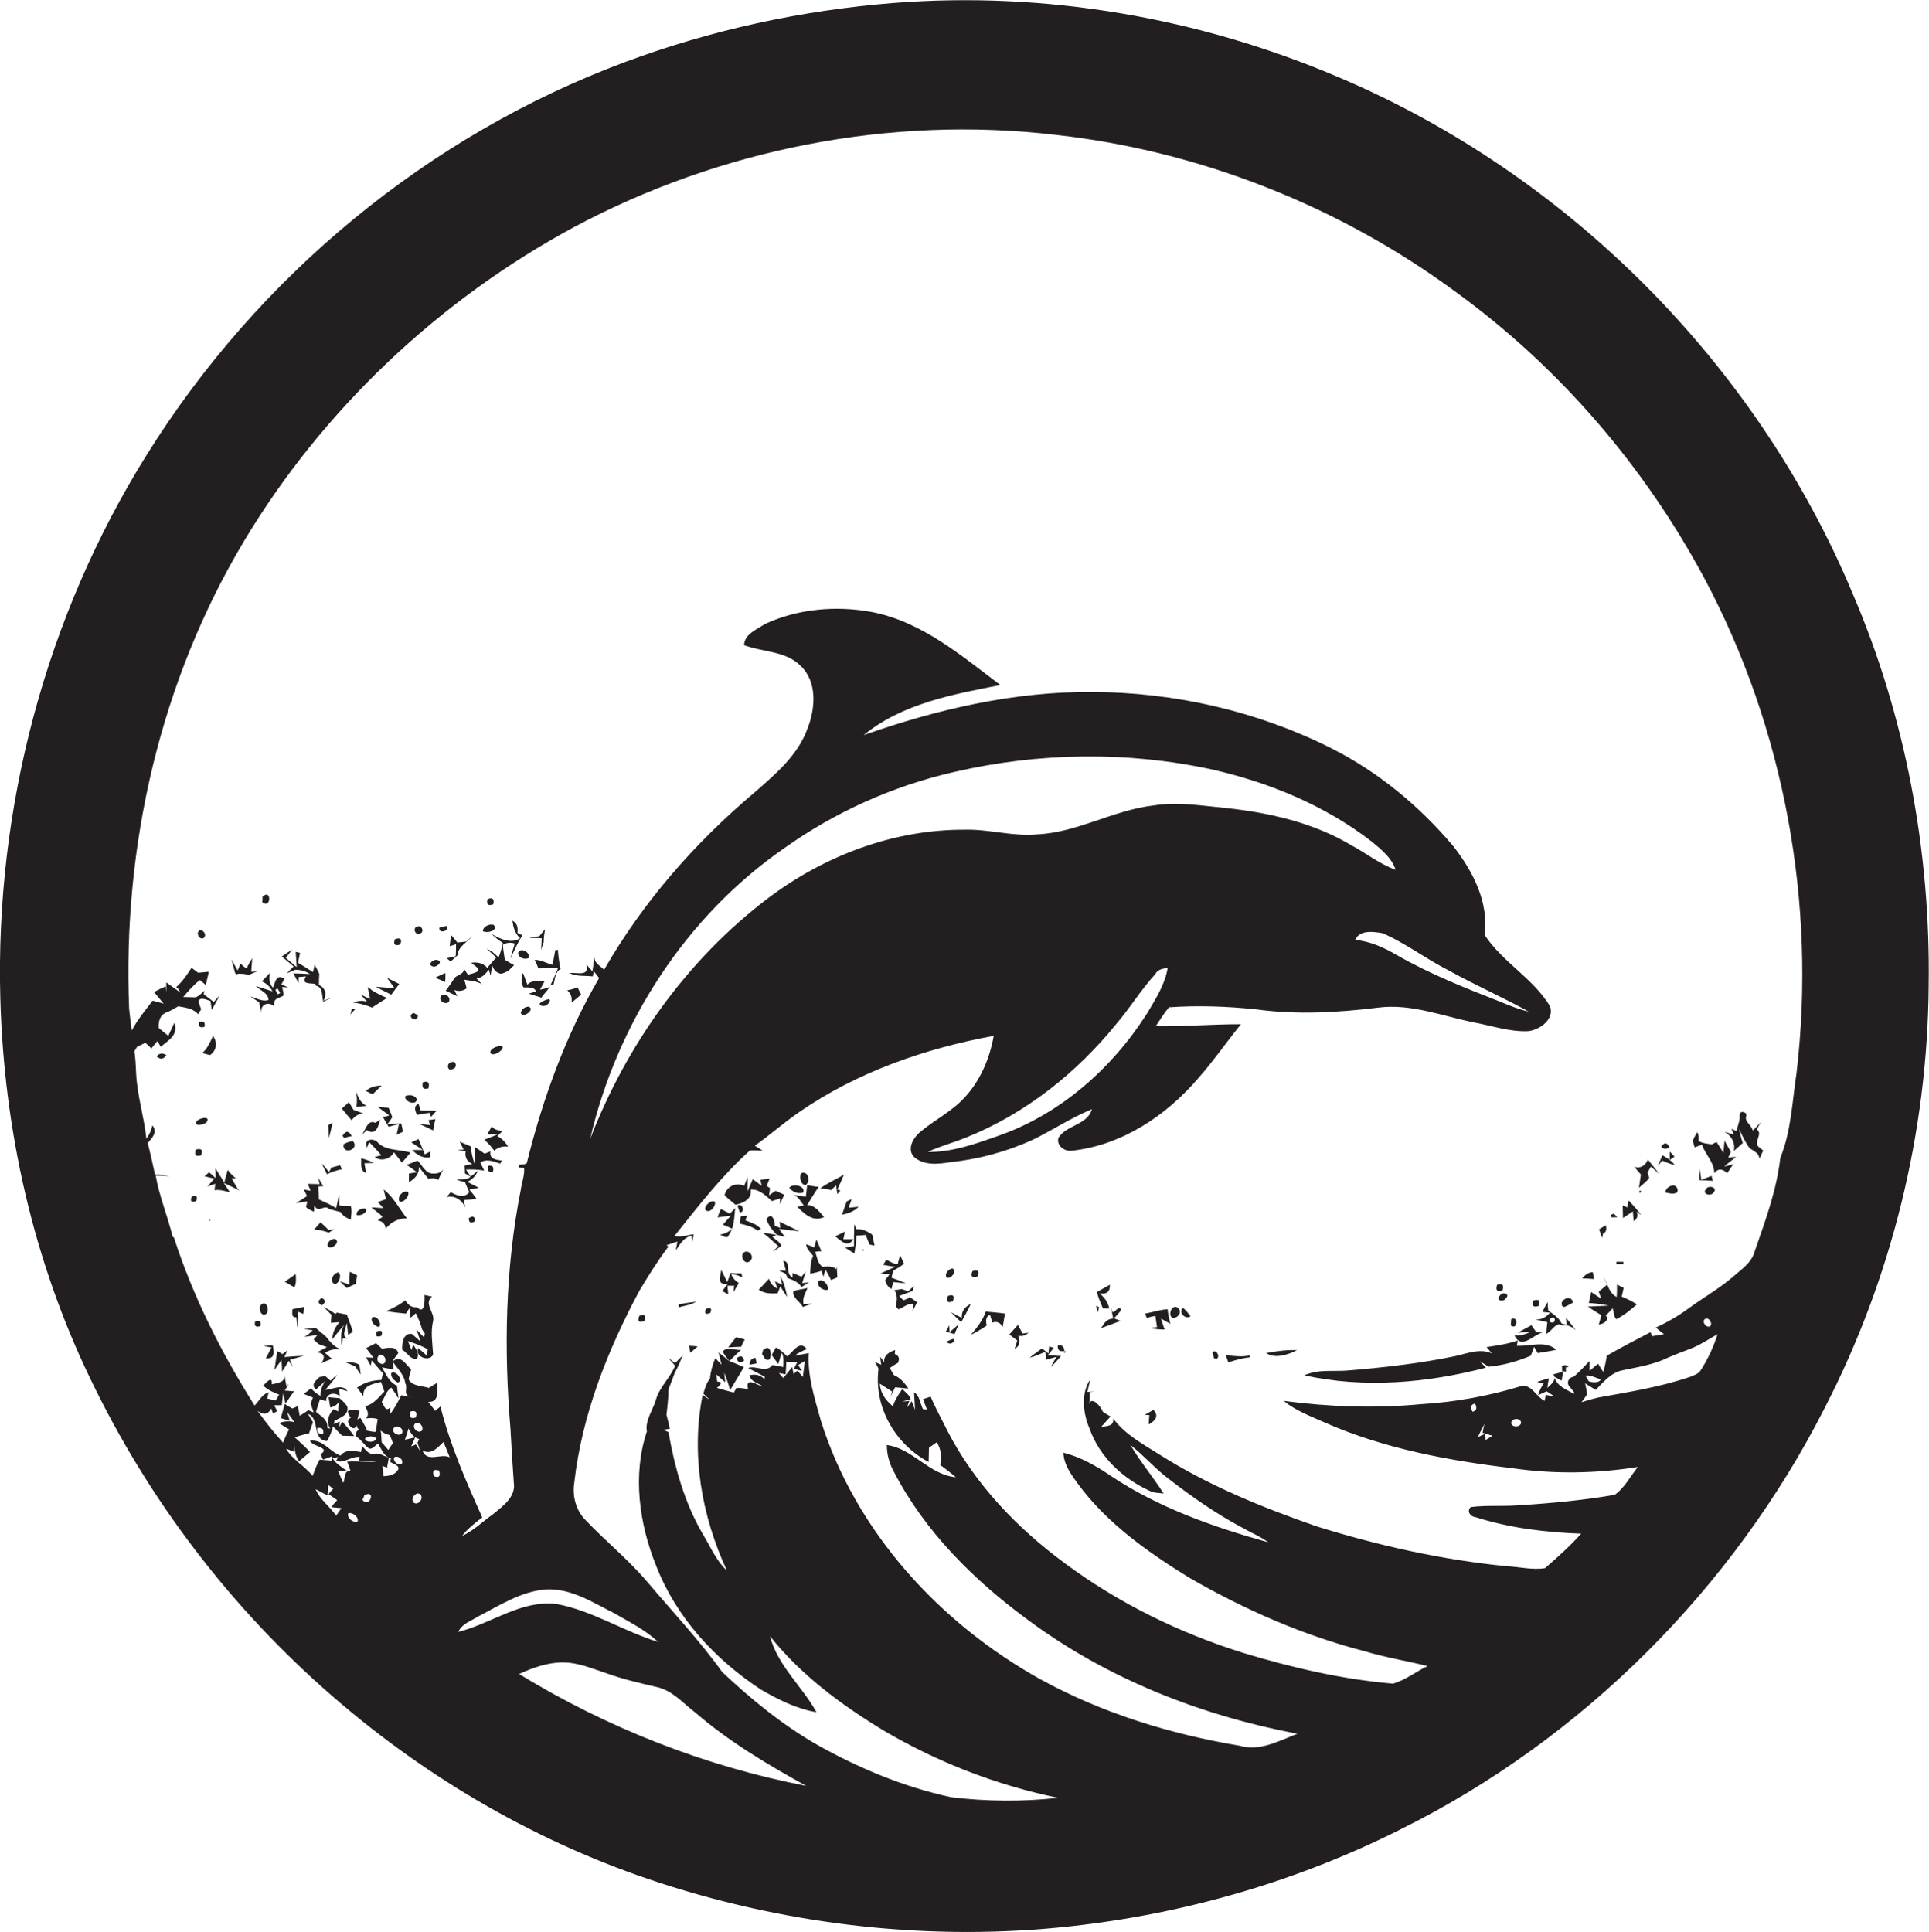 <?xml version="1.0" encoding="utf-8"?>
<!-- Generator: Adobe Illustrator 19.2.0, SVG Export Plug-In . SVG Version: 6.00 Build 0)  -->
<svg version="1.1" id="Layer_1" xmlns="http://www.w3.org/2000/svg" xmlns:xlink="http://www.w3.org/1999/xlink" x="0px" y="0px"
	 viewBox="0 0 581.2 582.2" enable-background="new 0 0 581.2 582.2" xml:space="preserve">
<g>
	<path fill="#231F20" d="M558.1,178.6c-29-69.1-85.7-126-154.7-155.3c-42.1-18-88.5-26-134.2-22.4c-27.6,2.2-54.9,8.1-80.9,17.8
		c-59.3,22.1-110.5,64.5-144,118.2C13.8,185.6-1.5,243.5,0.1,301c1.1,39.4,9.9,78.8,27.1,114.4c17.5,36.5,42.5,69.3,73.1,95.8
		c28.8,25,62.4,44.4,98.7,56.2c39.7,12.9,82.2,17.6,123.7,13c34.5-3.8,68.3-13.6,99.3-29.2c54.8-27.2,100.1-72.6,127.8-127
		c20.2-39.2,31-83.2,31.3-127.3C581.7,256.5,574.1,215.8,558.1,178.6z M101.3,456.7c-1.9-2.8-4.9-4.8-6.2-8c0.9,0.5,2.7,1.4,3.6,1.9
		c0.1-1.1,0.1-2.1,0.2-3.2c0.4,0.3,1.1,0.9,1.5,1.2c-0.5,0.5-1,1-1.4,1.6c0.7,0.5,2,1.4,2.6,1.8c-0.5,0.5-1.4,1.6-1.8,2.1
		c0.8,0.1,2.3,0.3,3.1,0.3C102.3,455.2,101.8,455.9,101.3,456.7z M107.7,458.5c-1.3,0.4-3.2-1.1-2.8-2.5
		C106.2,455.5,108.3,457.2,107.7,458.5z M109.2,451.9c0.2-0.3,0.5-1,0.6-1.4C113.5,448.7,111.2,454.7,109.2,451.9z M104.6,440.4
		c0.3,0.7,0.8,2.1,1,2.8c-2.1-0.2-1.5,2.4-2.2,3.6c-0.5-1.2-1-2.3-1.5-3.5c0.6,0,1.9-0.2,2.5-0.2c-1.5-1.1-3.2-2.1-4.2-3.7l1.7-0.4
		c-0.2,0.3-0.4,0.7-0.6,1.2c2.5,0.8,4.5-1.5,7.1-1.2l-0.3,1.1c1.9,0.1,3.7,0.2,5.6,0.3C110.7,440.6,107.6,440.2,104.6,440.4z
		 M121.1,441c-1,0.8-2.9-0.7-2.3-1.9C119.9,438.4,121.7,439.8,121.1,441z M118.7,430.2c1-1.1,3.2,0.3,2.4,1.7
		C120.1,433,117.7,431.6,118.7,430.2z M122,433.8c0.4-1.1,0.8-2.3,1.1-3.4c0.6,1.5,1.6,2.8,3.2,3.2c-0.1,0.3-0.4,0.8-0.5,1.1
		c0.2,0.6,0.6,1.8,0.8,2.5c-0.3-0.5-1-1.5-1.3-2c-0.3,0.2-1.1,0.5-1.4,0.6l1.2-2.7C124.3,433.3,122.8,433.6,122,433.8z M123.7,425.3
		c1.6-0.4,2.1,0.2,1.6,1.8C123.7,427.6,123.2,427,123.7,425.3z M124.7,452.8c-1.2-1.1,0.5-3.5,1.9-2.6
		C127.8,451.3,126.2,453.7,124.7,452.8z M125,429c1.1-1.1,2.9,0.9,2.1,2.1C125.9,432.1,124,430.2,125,429z M130.7,444.8
		c-0.5-1.7,0-2.2,1.6-1.7C132.8,444.8,132.3,445.4,130.7,444.8z M127.3,437.1c2.8,1.3,4.5-0.9,6.3-2.6c0.7,1.5,1.3,3.1,1.9,4.6
		C132.8,437.8,128.7,440.8,127.3,437.1z M156.4,504.4c4.1-1.9,8.6-3.5,13.2-3.5c4.5,0,8.7,1.8,12.9,3.2c5,1.8,10.1,3,15.3,4.2
		c4.8,1,8.1,5,11.8,7.8c10.1,8.7,21.7,15.6,33.3,22C212.4,532.2,182.9,520.6,156.4,504.4z M138.1,491.7c1-2.4,3.7-3.2,5.7-4.5
		c6.6-3.4,13.1-7.7,20.7-8.3c7.6-0.4,14.2,4,20.8,7.3c4.4,2.6,9.2,4.9,12.9,8.5c-10.4-3.2-19.7-9.4-30.5-11.4
		C157,482,148.1,489.2,138.1,491.7z M512.4,412.9c-0.7,1.1-1.9,1.4-3,1.9c-9,3.1-18.5,4.6-27.9,6.3c-1.7,0.4-3.4,0.9-5,1.4
		c0.6-0.8,1.2-1.6,1.7-2.4c-0.1-0.8-0.4-2.5-0.6-3.3c1,0.7,2.1,1.3,3.2,2c2.3-2.4,4.6-5.2,8-5.9c4.7-1,9.5-1.7,13.9-3.9
		c2.2-0.9,4.4-1.8,6.6-2.6c2.9-1.1,5.5-2.9,8.2-4.4C516.3,405.8,514.6,409.5,512.4,412.9z M477.7,414.5c1.5-0.3,3.1,0.7,4.6,1.1
		c-0.4,1.2-2.6,1-3.6,0.6C478.4,415.8,478,414.9,477.7,414.5z M513.6,397.5c1.2-0.8,2.5,1.1,1.7,2.1
		C514.2,400.3,512.7,398.4,513.6,397.5z M541.3,323.2c-1.3,8.6-1.6,17.6-4.9,25.7c-1.1,9.7-4.5,18.9-7.7,28.1
		c-0.8,3-3.2,4.9-5.5,6.8c-4.4,4-9.6,6.9-14.4,10.4c-3.1,2.3-6.4,4.2-9.9,5.8c0.6,0.5,1.1,1,1.7,1.4c0.2,0.2,0.6,0.5,0.8,0.6
		c-1.2,0.2-2.5,0.4-3.6,0.6c-0.1-0.3-0.4-0.9-0.5-1.2c-4.4,2.3-8.9,4.6-13.2,7.1c-0.2,1.6-0.6,3.3-1,4.9c-0.6-0.8-1.1-1.7-1.6-2.5
		c-0.9,0.7-1.8,1.5-2.6,2.2c0-0.8,0-2.3,0-3c-1.5,1.6-3,3.2-4.7,4.7c-1.6,0.2-2.5,2-1.1,3.2c0.3,0.4,0.8,1.1,1.1,1.4l0.1,0.6
		c-2.3-1.3-5.3-2.3-6-5.2l2.2,1.2c0.1-0.7,0.4-2.1,0.5-2.8l0.8,0.1c0-0.3,0-1,0-1.3l0.8-0.1c-0.6-0.6-1.2-0.7-2-0.3
		c0,0.5,0.1,1.4,0.1,1.8c-0.7,0.2-2,0.5-2.7,0.7c1.2,1.7-0.7,3-1.8,4.1c0.1-0.7,0.3-2.2,0.5-2.9c-1.2,0.3-2.4,0.7-3.6,1.1l2,0.5
		c-0.8,1.1-1.3,2.2-1.7,3.5c0.6-0.3,1.9-0.9,2.6-1.2c0.8,0.5,1.6,1.1,2.4,1.6c-0.7-0.1-2-0.4-2.7-0.5l-0.3,1.8
		c-2.5-1.2-3.6-4.5-6.6-4.6c-10,3.1-20.4,5-30.8,5.6c-13.7,1.3-27.6,0.8-41.2-1c3.6,3,8.1,4.6,12.3,6.5
		c17.9,7.9,37.4,11.5,56.7,13.8c12.5,1.8,25.2,1.6,37.7-0.4c-2.3,2.8-4,6.3-7,8.4c-9.8,1.7-19.8,2.6-29.7,3.2
		c-4.6,0.3-9.2-0.1-13.7,0.5c-1.3,1.3,0,2.9,1.4,3c10.3,3.3,21.1,4.6,31.9,5c-3.3,3.7-7.1,7.1-10.9,10.4c-3.8,0.6-7.7-0.4-11.6-0.6
		c-19.4-1.9-38.6-6.2-57.2-12c-16.4-5.7-32.6-12.3-47.3-21.6c-5-3.2-10.4-6-14-10.9c0.3,2.5-2.1,2.2-3.7,2.6c1-1.1,1.9-2.1,2.9-3.2
		c-0.6-0.3-1.7-1-2.3-1.4c-0.6-1.6-3.3-4.8-4.2-2.4c0.3-1.1,0.3-2.3,0.2-3.5l1.4-0.2c-0.5,0-1.6,0.1-2.1,0.1
		c0.3-1.3,0.6-2.5,0.9-3.8c-2.9,4.2-2.2,10.3-0.2,14.9c3,8.5,10,15,18.1,18.7c1.3,0.7,2.8,0.6,4.2,0.8c-3.2-5-7-9.5-10-14.6
		c3.9,3,7,6.7,10.9,9.7c7.2,5.6,14.7,10.9,22.8,15.2c2.6,1.5,5.4,2.6,7.8,4.4c-16.5-4.6-33-10.4-47.4-20c-4.4-3-9.1-5.7-14.3-7
		c0.1,3.7,2.5,6.8,4.6,9.7c8.7,11.7,20.9,20.3,33.2,27.9c16.6,9.6,34.3,17.4,52.9,22.2c6.2,1.9,12.7,2.9,19,4.5
		c-3.5,1.7-6.6,4.2-10.4,5.3c-15.3-1.3-30.3-4.8-44.9-9.2c-19.3-6-37.7-15-54-27.1c-14.4-10.6-27.1-23.9-35.3-39.8
		c-1.7-3.5-3.6-6.8-5.1-10.4c-0.6,0.2-1.7,0.6-2.3,0.8c0.3,0.8,0.9,2.3,1.2,3.1c-0.3,0-0.9-0.1-1.2-0.1c-0.9-1.7-0.9-4-2.7-5.1
		c0.1,1.3,0.2,4,0.3,5.3l-1-2.6c-0.5,0.7-1,1.3-1.5,2l0.8-2.1c-0.5,0.1-1.6,0.2-2.2,0.2c0.7-0.2,2-0.5,2.6-0.7
		c-0.3-1.3-1.7-2.1-2.5-3.1c-1.2,1.6-2.2,3.3-2.9,5.2c-2.1-1.7-3.8-4-3.9-6.8c1.2,0.8,2.5,1.6,3.7,2.4c-0.1,0.5-0.4,1.4-0.6,1.9
		c0.5-1.1,1-2.2,1.5-3.2c1,0.1,3,0.3,4,0.4c-1.1-1.7-2.5-3.3-4.4-4.1c-0.4-0.7-0.8-1.4-1.2-2.1c0.4-0.3,1.3-0.9,1.8-1.2l0.6-0.3
		c0.7-1.4,0.3-2.3-0.9-2.7l0.1-1.2c-1.7,0.5-3.5,1.5-3.3,3.7c-0.4-0.6-0.8-1.2-1.2-1.7l0.3,2.4l-1.9-0.8c0.4,0.7,0.8,1.3,1.1,2
		c-1.5,11.4,5,22.8,15.1,28.1c0-1.4,0.1-2.8,0.1-4.3c0.8-0.5,1.5-1.1,2.3-1.6c1.5,2,1.4,4.4,1.1,6.8c1.6,1.2,3.2,2.4,4.7,3.7
		c-8-0.7-13-8.7-20.8-9.7c0,2.7,0.7,5.4,2,7.8c9.4,18.3,24.4,33.1,40.8,45.1c23.8,17.6,51.9,28.6,80.9,34.1
		c-5.5,2.1-11.3,5.4-17.4,3.6c-20.9-3.5-41.4-9.8-60-20c-30.4-16.9-55.7-44.5-66.2-78c-1.8-6.6-4.1-13.4-3.6-20.3
		c-1.4,0.3-2.7,0.5-4.1,0.7c1-0.9,2.3-1.4,3.5-1.9c-2.2-2.9-4.2,0.9-5.9,2.2c-1.1-1-2.1-2.1-3.4-2.7c-0.4,0.7-0.9,1.5-1.3,2.3
		c0.5,0.7,1.5,2,2,2.7c0.3-1.1,0.7-2.3,1-3.4c0.8,1.3,0.5,2.8,0.5,4.3c-0.8-0.2-2.5-0.5-3.3-0.6c-1.8,2.5-5.1,0-7.3,0.9
		c1.3,0.7,3.8,2,5,2.6c0,0.2,0,0.6,0,0.8c-1.3-1.3-2.8-1.7-4.6-1.2c0.4,2,2.7,2.3,4.1,3.4c-1.6-0.3-5.5-3.3-4.5,0.8
		c-1.2-0.3-2.3-0.4-3.5-0.4c-0.2,0.3-0.6,1-0.8,1.4c-0.9-0.2-1.7-0.5-2.6-0.7c-0.6-0.2-1.9-0.5-2.5-0.7c1.5-1.3,1.6-1.9,0.1-1.9
		l-0.3-2.2l2.7,2.4l-0.3-2.9l0.2,0.5c0.6,1.5,1.1,3.1,1.6,4.7c0.5-0.8,1-1.6,1.5-2.5c0.9-1.5,1.8-2.9,2.6-4.4
		c-1.4-0.6-2.8-1.2-4.3-1.8c1.1-1.2,2.3-2.3,3.5-3.4c-1.8,0.3-4.3-1.2-5.6,0.6c0.5,0.8,1.6,2.3,2.2,3c-1.1-1-2.2-1.9-3.4-2.8
		c0.3,1.2,0.6,2.5,0.9,3.7c-0.5-0.5-1.4-1.5-1.9-2c-0.8,2-1.4,4-1.6,6.2c-1.1,1.3-1.5,3-2,4.5c0.5,0.5,1.4,1.3,1.8,1.8
		c-0.5-0.3-1.5-1-2-1.4c-3.6,17.8-0.3,36.5,7.3,52.9c-3.2-2.9-4.9-7.1-7.1-10.7c-5.6-9.5-8.6-20.2-10.5-31c-0.4-0.2-1.2-0.5-1.6-0.7
		c0.6-0.1,1.3-0.2,2-0.3c-0.3-1.4-0.6-2.8-1-4.2c0.3-2.6,0.6-5.1,0.6-7.7c0.7-1.7,1.3-3.3,1.9-5c1-1.7,1.7-3.5,2.4-5.2
		c-0.6,0.6-1.7,1.7-2.3,2.3c-0.5-0.4-1.6-1.2-2.1-1.6c0.5,0.6,1.6,1.8,2.1,2.4c-1.5,3.7-4.7,6.4-5.8,10.3c-0.9,3.1-3.3,6.2-2.7,9.5
		c-4.4,13.1-2.3,27.9,2.8,40.5c6,15.5,17.8,28.3,31.6,37.3c5.2,3,10.7,5.8,16.7,6.8c-4.3-7.8-11.7-14-14-22.9
		c9.3,11.7,21.5,20.7,34.2,28.4c16.3,9.6,34.1,16.5,52.6,20.3c-10.7,1.2-21.6,1.1-32.3-0.2c-14.3-3.1-27.9-8.8-40.5-15.9
		c-10.4-6-19.7-13.6-28.4-21.8c-6.9-9.6-15-18.2-22.6-27.2c-5.7-6.7-12.5-12.2-18.5-18.5c-2.9-2.9-4.1-7.1-3.5-11.2
		c2.3-20.5,10-40,19.7-58.1c2.7-4.5,5.5-9,8.7-13.2l-0.6-0.4c0.8-0.3,2.5-0.9,3.3-1.1l-0.5,2.6c0.2-0.3,0.6-0.7,0.7-1
		c1-1.5,2.1-2.9,4-3.4l0.3,1.8c0.1-0.5,0.3-1.6,0.4-2.2c-1.9,0.2-3.8,1-5.8,0.5c7.2-9,14.2-18.1,22.8-25.8c1.3,0,2.5,0,3.8,0.1
		c-0.8-0.5-1.6-1-2.4-1.5c4.6-3.2,8.8-7,13.5-10.2c17.4-12,37.8-19.1,58.5-22.9c-1.2,6.8-4,13.4-8.7,18.5
		c-3.9,4.3-9.1,6.8-13.5,10.5c-2,1.7-4,5-1.9,7.4c2.9,2.7,7.2,2.3,10.8,1.7c8.7-0.9,17.3-3.2,25.3-6.9c5.9-2.9,11.5-6.6,17.6-9.1
		c-1.4,4.8-7.6,4.7-10.1,8.6c-0.7,2.5,2,4.3,4.2,3.9c15-1.7,28.2-10.5,37.9-21.8c4.6-5.2,8.5-10.9,12.9-16.3
		c-8.6,0-17.1,0.7-25.7,0.6c1.3-1.9,2.5-3.9,4-5.7c8.7-0.6,17.4-0.3,26.1,0.6c12.3,1.7,24.7,1,36.9-0.5c10-1.3,19.5,2.6,29.1,4.5
		c5.3,1,10.5,2.8,16,2.6c3.6-0.3,8.3-3.7,6.6-7.7c-5.1-8.3-14.3-13.2-19.6-21.3c1.3-9.9-3.5-19.1-9.4-26.7
		c-10.2-12.1-22.6-22.4-36.7-29.5c-22.2-11.2-47.2-16.9-72-17c-23.6-0.2-46.9,5.2-69,13c11.6-9.5,26.9-12.3,41.2-15.1
		c-11.8-8.9-23.7-19.1-38.7-22c-10.7-2-22.3-1-32.2,3.6c-2.4,1.6-6.3,3.1-6.3,6.4c5.6,2.1,12.4,1.7,16.9,6.1
		c5.2,4.8,4.6,12.9,2.2,19c-2.9,8.1-9.7,13.8-16,19.3c-17.9,15.1-33.6,33-45.3,53.4c-1.1-1.2-3-1.9-2.9-3.9
		c-0.2,1.5-0.4,2.9-0.6,4.4c-0.5-0.5-1.4-1.6-1.8-2.1c1,3.8-2.9,2.3-5.1,2.6c2.1,1.1,4.6,0.7,7,1l0.3-1.6c0.5,0.7,1.1,1.4,1.6,2.1
		c-10.1,17.3-17,36.4-21.8,55.8l-0.7,0.3c-0.4,0-1.3,0.1-1.7,0.2c0,0.2-0.1,0.6-0.1,0.8c0.4,0,1.3,0.1,1.7,0.1
		c0.2,2.2-0.7,4.4-1,6.6c-4.7,23.7-5.1,48.1-3.1,72.1c0.3,5.4,0.6,10.8,1,16.1c0.7,4.3-3.3,7.1-6.2,9.5c-3.1,2.2-5.9,5-9.4,6.6
		c1.7-2.2,3.9-3.9,6.1-5.6c-4.9-10.9-9.7-21.8-12.6-33.4l-1.6,1.3c-0.5-0.7-1.5-2-2.1-2.7c3.5,0.2,2.7-3.6,2.8-5.8
		c-0.9,0.5-1.8,1.1-2.6,1.6c-2-0.7-4.9-0.4-6.1-2.6c0.2-1,0.5-2,0.8-3c-1.7-1.4-3-4.5-5.6-2.4c1.3,2.1,3.5,3.9,3.8,6.6
		c0.9,1.4-0.9,3.6,1.7,4.1c-0.7-0.1-2.2-0.4-2.9-0.5c-1,2-2,4-3.4,5.7c0-0.5,0-1.6,0.1-2.1c-1.5,1.7-1.9-0.7-2.6-1.6
		c1-1.4,1.4-3.4,2.9-4.3c0.8,1.1,1.5,2.2,2.2,3.3c-0.2-1.3-0.4-2.6-0.5-3.9c-2.4-1-3.3-3.5-4.5-5.5c0.9,0.2,2.6,0.5,3.5,0.6
		c-0.1-0.6-0.3-1.9-0.3-2.6c0.4-0.6,1.3-1.7,1.7-2.3c-0.6-2.2-3.3-1.6-4.9-1.3c-0.4-0.4-1.3-1.2-1.8-1.7c-1,0.5-2,1-3,1.5
		c0.7,0.9,1.5,1.9,2.2,2.9c-0.5,0-1.6-0.1-2.2-0.1c0.5,0.8,0.9,1.7,1.4,2.5l0.3-1.6c1.1,1.3,2.2,2.6,3.4,3.9c-0.1,0.5-0.4,1.5-0.5,2
		c-2.7,0.1-5.1,0.7-7.3,2.3c0.6,0.9,1.3,1.7,1.9,2.6c-0.3-3.3,2.9-3.7,5.3-4.3c0.3,0.7,0.8,2.2,1,2.9c-1.7,1.7-3.3,3.9-5.8,4.4
		c0.6,1.2,1.4,2.3,0.3,3.7c1.2-0.2,2.4-0.2,3.5,0.2c-0.2,1.3-0.4,2.5-0.6,3.8c-2,0.3-6.3-2.3-6,1.4c1.7,0.9,2.5,2.7,4.1,3.7
		c1.1,0.1,1.7-1,2.6-1.5c1.1,1.6,1.7,3.9,3.9,4.4c-0.1,0.3-0.2,0.8-0.2,1.1c1,0.7,3.5,1.2,2,2.8c-1,1.2-2.5,1.4-4,1.5
		c-0.1-0.8-0.3-2.3-0.4-3.1l1.4,0.5c0.2-0.8,0.4-2.3,0.6-3c-1.5-0.4-2.8-1.5-4.4-1.2c-1.7,0.5-2.6-1.3-3.7-2.2l-0.3,1.7
		c-2.3-0.3-4.7-0.9-6.2,1.1c-3.3-1.2-5.3-5-9.2-4.5c0.7,1.9,6.4,1.9,3.2,4.1c0.2,0.4,0.5,1.2,0.7,1.6c0.9-0.3,1.8-0.6,2.7-1
		c0,0.3-0.1,1-0.1,1.3c-1.2-0.1-2.4-0.2-3.6-0.3c-0.9,1.5-1.5,3.3-2.1,4.9c-2.4-3-6-4.8-8-8.2c0.6,0.2,1.7,0.7,2.3,0.9
		c0-0.5,0.1-1.4,0.1-1.9c0.2,1.7,0.5,3.4,1.5,4.8c0.8-0.7,2.5-2.1,3.3-2.8c-1.4-1.5-3-3-4.6-4.4c1.4-0.5,2.8-0.9,4.3-1.2
		c0.4-1.1,0.8-2.3,1.2-3.4c-0.4-0.6-1.2-1.9-1.5-2.5c3.7,1.4,1.1,7.9,5.7,8.2c1.2-1.9,1.8-4,2.3-6.1c1.7-1,4.5-1.7,3.8-4.4
		c-0.7-0.9-1.4-1.7-2.3-2.4c-0.8-0.1-2.4-0.2-3.3-0.3c0.1,0.8,0.4,2.3,0.5,3.1c1-0.2,1.9-0.7,2.6-1.6c-0.1,0.7-0.2,2.1-0.2,2.8
		c-0.3-0.2-1-0.5-1.4-0.7c-1.6,1.7-2.3,3.8-1,5.9l-0.9-0.3c0.3-2.4-1.9-3.5-3.4-4.8c0.4-1.3,0.8-2.5,1.2-3.8
		c0.5,0.2,1.4,0.5,1.8,0.6c0.1-2.5,2.7-2.8,4.2-1.5l-0.3-2.3c0.7,0.2,1.9,0.6,2.6,0.8c-1.6-2.4-4.5-0.5-6.7-0.4
		c1.2-1.5,2.6-2.9,3.6-4.6c-0.5,0.4-1.5,1.3-2,1.8c-0.4-0.3-1.2-1-1.6-1.4c-0.5,0.1-1.4,0.3-1.9,0.3l0.2,0c-1.1,1.1-2.8,2.2-1.1,3.8
		c0.9-0.9,1.9-1.7,2.8-2.6c-0.9,1.3-1.5,2.8-1.4,4.5c-1.1-0.5-2.1-1.4-2.9-2.3c-0.5,0.4-1.6,1.3-2.2,1.7c0.7,0.3,2.1,0.8,2.8,1.1
		c-0.3,0.6-0.5,1.2-0.7,1.8c0.2,0.7,0.7,2,0.9,2.7l-1.6-0.7c-0.8,0.6-1.7,1.1-2.6,1.7c-0.1-0.7-0.4-2.2-0.6-2.9
		c-0.5,0.2-1.1,0.5-1.6,0.7c-0.6-0.3-1.8-1-2.3-1.4c-0.4,1.4-0.8,2.9-1.2,4.3l2.7,0.8c-0.2-0.7-0.6-2-0.8-2.7c0.7,1,1.5,2.1,2.2,3.1
		c-1.6-0.4-3.1-0.3-4.6,0.3c1,0.7,2,1.3,3,1.9c-0.7,1.3-1.3,2.6-1.8,4c-2.7-3-5.3-6.2-7.7-9.6c1.9,1.4,3.2,1.1,4.1-0.7
		c0.2,0.4,0.4,1.2,0.6,1.5c0.3-0.2,0.9-0.5,1.2-0.7c-0.2-0.5-0.7-1.4-0.9-1.8c0.6,0,1.8,0,2.3,0c0.1-0.9,0.3-2.7,0.4-3.6
		c0.2,0.8,0.5,2.3,0.7,3.1c0.9-1.2,1.7-2.5,2.6-3.7c-0.7,0-2.1-0.2-2.8-0.2c0.3-0.5,0.9-1.5,1.2-2l-0.7,0.7
		c-0.2-0.9-0.5-2.7-0.6-3.6c0.4,2.4-1.9,2.6-3.8,3c0.2-2.8-1.7-0.5-2.6,0.4c1.4,1.3,3.1,2.1,4.8,2.7c-0.3,0.5-0.8,1.4-1,1.8
		c-0.6-0.2-1.9-0.4-2.6-0.6c0.1-0.5,0.3-1.4,0.5-1.9c-2,0.5-2.9,2.6-4.3,4c-10-15.9-18.5-32.7-24.3-50.6l-0.4-0.3
		c-1.5-6.2-4-12.1-5.1-18.4c1.1,0,3.2,0.1,4.2,0.2c-1.4-0.3-2.9-0.5-4.4-0.5c-0.7-3.2-1.4-6.4-2.2-9.5c1.3-1.5,3.1-3.3,1.4-5.3
		c-0.3,1.4-0.9,2.8-1.8,4c-0.7-6.7-2.8-13.1-3.1-19.9c-0.1-2.2-0.2-4.4-0.5-6.5c0.2-0.3,0.6-1,0.8-1.3c0.8-0.4,1.7-0.8,2.5-1.2
		c0.6,0.6,1.2,1.1,1.8,1.7c0.6-0.7,1.2-1.5,1.8-2.2c0.3,0.4,0.8,1.3,1,1.7c0.7-0.5,2-1.6,2.6-2.1c1.5-1.3,2.4-3.1,1.5-5.1
		c-0.6,1.3-1.2,2.6-1.8,3.9c-1-0.8-1.9-1.6-2.9-2.4c-0.1-2.2,0.5-4.2,2.8-4.8c1-0.5,2.1-1.1,3.1-1.7c2.1,0.4,4.5,0.6,6,2.4
		c0.3-0.5,0.6-1,0.9-1.5c-0.2-0.5-0.6-1.6-0.8-2.2c0.2-1.8,2.6-0.6,3.6-0.3c0.1,0.7,0.3,2,0.4,2.7c0.8-1.5,1.6-2.9,2.4-4.4
		c-0.5,0.5-1.4,1.5-1.8,2c-0.7-0.6-2.2-1.7-3-2.3c0-0.3,0.1-0.8,0.1-1.1c-0.7,0.8-1.5,1.5-2.5,2c-1,0-2.9-0.1-3.8-0.1
		c1.5-1.8,3.1-3.6,5-5.1c0.5,0.4,1.4,1.1,1.8,1.5c0.3-1.3,0.6-2.6,0.9-3.9l-0.2-0.1c-1,0.1-2,0.2-3,0.3c-0.5-0.4-1.5-1.1-2-1.5
		c-1.3,2-2.6,4-4.4,5.6c-0.1,0.2-0.2,0.4-0.3,0.6l0.5-0.2c0.2,0.4,0.7,1.2,0.9,1.5c-1.4-1-2.9-2.1-4.3-3.1c0,0.8,0,2.3,0,3l-0.2-1.8
		c-1.2,0.5-2.4,1.1-3.5,1.7c1,1.2,1.9,2.3,2.9,3.5c-1.1-0.3-2.2-0.6-3.3-0.9c-2.2,2.9-4.6,5.7-6.3,9c-0.3-2.2-0.6-4.4-0.8-6.6
		c-2-49,9.4-98.8,34.7-141C97.1,123.7,132,90.5,173,68.4c44-23.5,95.2-33.6,144.8-27.8c43.7,4.8,86.1,21.6,121.4,47.8
		c30.8,22.5,56.3,52.2,74.3,85.8C537.6,219.4,547.3,272.2,541.3,323.2z M458.3,428.7c-0.2,1.4-2.7,1.5-3,0.1
		C455.4,427.2,458.2,427.1,458.3,428.7z M449.7,432.6c-0.5,0.3-1.6,1-2.1,1.3c0-0.5-0.1-1.4-0.1-1.9l-2.2,1c0.6-1.4,1.3-2.7,2-4
		c-0.2,0.7-0.5,2-0.6,2.7C447.6,432,448.6,432.3,449.7,432.6z M443.7,425.4c-0.8-1.3-0.6-2.2,0.7-2.5
		C445.1,424.2,444.9,425,443.7,425.4z M241.6,413.1l-1.1-1.8c0.5-0.3,1.5-0.9,2-1.2c-0.2,1.6-0.4,3.2-0.6,4.8
		c-0.4-0.5-1.2-1.4-1.6-1.9c-0.3,0.2-0.9,0.7-1.2,1c-0.1-0.5-0.3-1.6-0.4-2.1c-0.9,1.1-1.8,2.2-2.7,3.3c-0.5-0.5-0.9-1-1.3-1.5
		c0.5,0.1,1.5,0.3,2,0.4c0.1-0.9,0.2-2.8,0.2-3.8c1.1,0,2.2,0.1,3.3,0.2l-1,1.9L241.6,413.1z M407,254.6
		c-11.3-6.7-24.4-9.7-37.3-11.1c-7.4-0.7-14.8-2-22.2-0.8c-12,1.4-22.8,8.1-34.9,8.7c-7.4,0.7-14.6-1.6-21.9-1.4
		c-21.5-0.1-42.5,7.9-59.5,20.8c-24.2,18.4-42.5,44.1-53.4,72.4c8.1-34.9,28.8-67,58.3-87.5c15.4-11,33-18.9,51.4-23.1
		c25.5-5.9,52.3-6.3,77.9-0.7c17.1,3.9,33.8,10.8,47.8,21.6c2.9,2.4,6.1,4.9,7.3,8.6C415.6,260.3,411.5,257,407,254.6z M436.3,292.3
		c7.9,4.4,16.3,8.1,24.3,12.5c-3.1-0.7-6-1.9-8.9-3.1c-10.5-4.1-21-8.3-30.8-13.9c-3.9-2.3-8.1-4.2-12.6-4.6c1.4-3.1,5.5-2.5,8.3-2
		C423.5,284.2,429.6,288.9,436.3,292.3z M351.8,291.7c-0.8,5-3.6,9.2-6.1,13.5c-10.6,16.7-26.3,30.6-45.1,37.1
		c-6.8,2.4-13.8,4.9-21.1,4.8c3.8-1.8,7.8-2.8,11.7-4.4c17.9-7.2,33.4-19.6,45.4-34.5c4-4.7,7.2-10,11.4-14.6
		C348.8,292.1,350.3,291.8,351.8,291.7z M118.4,434.8c-0.5,0.7-1,1.4-1.4,2.1c-0.7-0.8-1.3-1.6-2-2.3c-0.1-1.2-0.1-2.4-0.3-3.6
		c0.8,0.8,1.7,1.2,2.7,1.4C117.8,433.2,118.1,434,118.4,434.8z M114,410.4c-0.7-0.8-0.1-2.7,1.2-2.1
		C117.1,409.4,115.9,412.2,114,410.4z M113.3,433.3c0.2,1.4-3.4,1.5-3.3,0.1C111.1,432.6,112.2,432.6,113.3,433.3z M95.6,430.3
		c1.4-0.3,2,0.3,1.8,1.7C96.1,432.3,95.5,431.7,95.6,430.3z"/>
	<path fill="#231F20" d="M148.6,272.5c0.4-1.6-0.1-2.2-1.7-1.6C146.5,272.5,147,273,148.6,272.5z"/>
	<path fill="#231F20" d="M148.8,278.7c-1.2-0.5-3.4,0.5-3.3,1.9C146.7,281.2,150.1,280.6,148.8,278.7z"/>
	<path fill="#231F20" d="M86.4,293.3c0.6-0.3,2-0.9,2.6-1.1c1.6,0,3.1,0.4,4.4,1.3c-1.3-0.1-3.8-0.2-5-0.2c0.5,1,1,1.9,1.6,2.9
		c0-0.4,0-1.3,0-1.8l2.2-0.2c-1.7,2.6,1.7,1.9,2.8,2.3l0.2,0.5c2.2,0.4,1.7,3.1,2.2,4.8c0.9-0.4,1.7-0.8,2.6-1.2
		c-0.6,0.2-1.9,0.7-2.5,0.9c1-1.8,0.6-3.9-1.4-4.7c0-1.1,0-2.2,0.1-3.4c-0.3-0.7-1-2-1.4-2.7l-0.1,0.5c-0.1,0.4-0.3,1.3-0.4,1.7
		c-1.5-1-3-1.9-4.5-2.8c0.1-0.5,0.3-1.5,0.4-2l0.2-1c-0.3-0.1-1-0.2-1.3-0.3c0.1,1.6,0.2,3.1,0.3,4.6c-0.8-0.7-2.5-2.1-3.3-2.8
		c0.7-0.8,1.3-1.7,2-2.5c-1.1,0.7-2.2,1.4-3.2,2.1c1.2,1,2.4,2,3.6,3C87.8,291.8,86.9,292.8,86.4,293.3z"/>
	<path fill="#231F20" d="M75.7,292.8c0.1-1.4,0.2-2.7,0.3-4.1c-0.6,1-1.2,2-1.7,3.1c-0.7-0.4-1.3-0.9-1.8-1.5
		c-0.2,0.5-0.7,1.6-0.9,2.1c-0.5-0.8-1.4-2.5-1.9-3.4c0.4,1.4,0.8,2.7,1.1,4.1c0.1,0.1,0.3,0.4,0.5,0.5l0.4-0.2c1.1,0,2.2,0,3.2,0.4
		c0.9-0.4,1.7-0.8,2.6-1.1C77.1,292.7,76.1,292.8,75.7,292.8z"/>
	<path fill="#231F20" d="M85.5,299.9c-0.1-0.6-0.3-1.9-0.5-2.5l1.8,0.1c-0.5-0.2-1.5-0.7-2-0.9c0.2-0.4,0.7-1.3,0.9-1.7
		c-2.4-1.6-2.8,1-3.4,2.7c-1.4-1.2-1.1-2.9-1-4.5l-0.2,0.3c-0.7,0.8-1.5,1.5-2.2,2.3c1.4,0.6,2.5,1.6,3.2,3c-1.7-0.5-3.3-1.1-5-1.6
		c1.2,1.3,3.7,2,3.8,4.2c-1.9,0.6-3.7-0.6-5.5-1.1c0.9,0.6,1.8,1.2,2.7,1.8c0.2,1.1,0.4,2.2,0.6,3.2c-0.3-2.6,2.1-3.5,3.8-2.1
		l0.1-0.8C82.6,300.6,84.6,300.7,85.5,299.9z M83.6,297.8c0.2,0.3,0.6,1,0.8,1.4l-0.7,0.4c-0.2-0.3-0.6-1-0.7-1.4L83.6,297.8z"/>
	<path fill="#231F20" d="M134.2,294.2l0-1c-1.1,0.4-2.1,0.9-3.1,1.4c1,0.4,2,0.8,3,1.3C134.2,295.4,134.2,294.6,134.2,294.2z"/>
	<path fill="#231F20" d="M164.1,295.6c-1.8,0-3.8-0.4-5.2,1.1c-0.4-1.1-0.8-2.2-1.2-3.2c-0.1-0.1-0.3-0.3-0.4-0.3
		c-0.1,1.4-0.4,2.9,0.4,4.3c1.3,0.1,3.2-0.3,3.8,1.2c-0.5,0.2-1.6,0.5-2.2,0.7c1.3,0.4,2.5,0.8,3.8,1.2c0.5-0.7,1.1-1.4,1.7-2.1
		c0.2-0.3,0.7-0.9,0.9-1.2c-1,0.5-2,0.7-3,0.9C163.1,297.4,163.8,296.2,164.1,295.6z"/>
	<path fill="#231F20" d="M117.9,299.7c0.8-1.1,1.6-2.2,2.4-3.2c-1.2-0.6-2.5-1.3-3.7-1.9c0.6,0.8,1.7,2.4,2.3,3.2
		c-1.9-0.2-3.7-0.3-5.6-0.5l0.8,0.5C115.4,298.5,116.7,299.1,117.9,299.7z"/>
	<path fill="#231F20" d="M112.1,303.6c1.5-1,3-2,4.5-2.9c-1.6-0.7-3.1-1.4-4.5-2.3c-0.3-0.3-1-0.8-1.3-1c0.2,0.9,0.5,2.7,0.7,3.6
		c-0.7-0.3-2.2-1-2.9-1.4l2,2.2c-1.5-0.4-2.9-0.3-4.2,0.3l1,0.1C108.9,302.5,110.5,302.9,112.1,303.6z"/>
	<path fill="#231F20" d="M149.8,342.3c0.4-0.3,1.1-1,1.5-1.4c-1.1-0.4-2.5-0.4-3.1-1.6c-0.4,0.8-0.9,1.7-1.4,2.5c0.8,0,2.3,0,3.1,0
		c-1.3,0.6-2.7,1.1-4,1.6c1.1,1,2.1,2,3,3.3c1.2-1,2.6-1.4,4.2-1.2C152.3,344.2,151.2,343,149.8,342.3z"/>
	<path fill="#231F20" d="M129.6,348.7c0-0.4,0-1.3,0.1-1.8l-1.7,0.9c-0.6-1.5-1.3-3.1-1.9-4.6c-0.7,0.3-1.5,0.7-2.2,1
		c0.9,0.6,2.6,1.7,3.5,2.3l-3.2,0C125.6,348,127.4,349.1,129.6,348.7z"/>
	<path fill="#231F20" d="M103.5,344.8c-0.4,3.4,5.1,1.5,2.8-1C105.2,344,104.3,344.3,103.5,344.8z"/>
	<path fill="#231F20" d="M503.1,349.5c-0.7-0.5-1.5-1-2.2-1.4c-0.5,1-0.9,2.1-1.4,3.2c0.3-0.4,1-1.2,1.3-1.6
		c1.2,0.5,2.5,1.1,3.8,1.3C504.3,350.6,503.5,349.8,503.1,349.5z"/>
	<path fill="#231F20" d="M112.7,350.4c-1.3-0.6-2.6-1.1-3.9-1.4c0.2,1.5-0.5,3.8,1.5,4.4c-0.1-0.7-0.4-2.2-0.5-2.9
		C110.6,350.5,112,350.4,112.7,350.4z"/>
	<path fill="#231F20" d="M125.8,349.7c-1.1,0.4-2.2,0.9-3.3,1.3c1.1,0.7,2.1,1.4,3.1,2.2l-2.4,0.4c0,0.6,0,1.9,0,2.6
		c1.7-0.9,3.2-2.5,3-4.6c0.9,1.2,1.9,2.4,2.9,3.6c0.4-0.1,1.1-0.2,1.5-0.2c0.4,0.1,1.1,0.3,1.5,0.5c0.4-1.1,0.9-2.1,1.5-3.1
		c-0.8,0.9-1.9,1.3-3.1,1.2C128.2,353.7,127.2,351,125.8,349.7z"/>
	<path fill="#231F20" d="M492.4,351.6c0.7,0.8,1.3,1.5,2,2.3c-0.2,1.3-0.4,2.7-0.6,4c1-1,2.3-1.8,3.1-3l-0.5-1.6
		c0.3-0.6,0.7-1.2,1-1.8c0.6,0.5,1.9,1.7,2.5,2.2c-1.1-1.5-2.3-2.9-3.4-4.3C495.7,351.3,494.3,352.1,492.4,351.6z"/>
	<path fill="#231F20" d="M99.1,353.1c-0.5-0.6-1.5-1.9-2.1-2.5c0.4,1,1,2.1,1.5,3.2c1.4-0.7,3-1.2,4.5-1.5c-0.1-0.3-0.4-0.9-0.5-1.2
		c-0.7,0.2-2,0.5-2.7,0.7C99.8,352.1,99.3,352.8,99.1,353.1z"/>
	<path fill="#231F20" d="M242.7,357.1c1.6-1,0.9-4.5-1.3-3.6C240.8,354.5,241.1,356.9,242.7,357.1z"/>
	<path fill="#231F20" d="M250.4,358.6c0.4-0.4,1.2-1.1,1.5-1.5c0.1,0.7,0.3,2,0.4,2.7c0.2-0.3,0.7-0.8,0.9-1.1l-0.9-0.3
		c0.7-1.5,1.4-3,2-4.5c-2.4,1.5-5,2.5-7.2,4.2c0.6,0,1.7,0.1,2.3,0.2C249.6,358.4,250.1,358.5,250.4,358.6z"/>
	<path fill="#231F20" d="M242,359.3c0.8-2.1-3.3-2.8-4.2-1.4C238.7,359.1,240.6,359.9,242,359.3z"/>
	<path fill="#231F20" d="M243.2,357.1c-0.1,1.2-0.3,2.3-0.4,3.5c-1.5-0.3-2.9-0.4-4.3-0.6c2,0.1,2.6,2,3.7,3.2l-2,0.4
		c2.2,2.2,4.8,4.7,8.1,3.1c-1.4-1.5-2.7-3.6-5.1-3.6c1.1-1.8,2.2-3.7,3.5-5.5C245.8,357.6,244,357.2,243.2,357.1z"/>
	<path fill="#231F20" d="M57.8,360.5c-0.6,1.5-0.2,1.9,1.3,1.4C59.6,360.5,59.2,360.1,57.8,360.5z"/>
	<path fill="#231F20" d="M258.7,363.6c-0.8,0.1-2.3,0.2-3,0.3c0.3-0.9,0.6-1.7,0.9-2.6c-0.4,0.2-1.1,0.5-1.5,0.7
		c-0.5,1.3-0.9,2.6-1.4,4C255.6,365.6,257.4,365,258.7,363.6z"/>
	<path fill="#231F20" d="M490.7,361.7c-0.1,0.5-0.3,1.6-0.4,2.1c-0.3-0.2-1.1-0.4-1.4-0.6c0,1.3,0.1,2.5,0.1,3.8
		c0.4-0.3,1.3-0.9,1.8-1.2l1.2-0.8c0,0.7,0.2,2.2,0.2,2.9c1.1-0.6,1.4-1.5,0.9-2.8l1.4,1C493.3,364.5,492,363.1,490.7,361.7z"/>
	<path fill="#231F20" d="M222.2,363.3c0.2,0.5,0.5,1.5,0.7,2C224.7,365.3,223.6,362.2,222.2,363.3z"/>
	<path fill="#231F20" d="M219.6,372.1c1.7-2.4,1.6-5.3,1.9-8.1c-0.4,0.4-1.2,1.3-1.6,1.7c-0.9-0.5-1.8-1-2.7-1.4
		c-0.4,0.8-0.7,1.6-1,2.5c1-0.1,3-0.4,4-0.5c-0.6,0.7-1.8,2-2.4,2.7c0.7,0.3,2.1,0.9,2.8,1.2c-1,1-2.3,1.6-3.7,1.8
		C217.6,372.2,219.2,373.6,219.6,372.1z"/>
	<path fill="#231F20" d="M227.7,369c-1-0.5-2.1-0.9-3.1-1.3l0.5-1.4c-0.5,0-1.4,0.1-1.9,0.2c-0.1,0.6-0.3,1.7-0.3,2.2
		c1.9,0.4,3.8,0.9,5.4,2.1c0.3-0.2,0.8-0.5,1-0.6C228.9,369.9,228.1,369.3,227.7,369z"/>
	<path fill="#231F20" d="M234.9,368.1l0.2,1.9c-0.4-0.2-1.3-0.5-1.7-0.7c0.2-0.8-0.6-4-2-2.5c-1.1,0.6,0.3,1.9,0.5,2.7
		c0.6,0.8,1.3,1.7,2.1,2.5c0.8,0.3,1.7,0.5,2.5,0.7c-0.5-0.6-1.3-1.8-1.8-2.4c2,0.2,4,0.5,6.1,0.7
		C238.9,370,236.8,369.1,234.9,368.1z"/>
	<path fill="#231F20" d="M141.2,367.1c0.1,1.4,0.8,1.6,2,0.8C143.1,366.5,142.4,366.2,141.2,367.1z"/>
	<path fill="#231F20" d="M258.1,370.4c-0.2-0.4-0.5-1.1-0.7-1.5c-0.1,2.2-0.1,4.4-0.1,6.6c-0.7,0.1-2,0.3-2.7,0.4
		c0.9,0.6,1.9,1.2,2.8,1.8c0.4-1.8,0.5-3.6,0.7-5.4c0.7,0,2-0.1,2.7-0.2c0.4,1,0.8,1.9,1.2,2.9l1.5,0.3c-0.2-0.8-0.5-2.5-0.7-3.3
		C261.4,371.1,259.9,370.2,258.1,370.4z"/>
	<path fill="#231F20" d="M483,371.7c1.1-0.5,1.1-1.5,0.8-2.5c-0.5,0.3-1.5,0.9-2,1.2c0.3,0.9,0.6,1.8,0.9,2.6L483,371.7z"/>
	<path fill="#231F20" d="M230,371.6c1.6,1.2,3,2.5,4.5,3.9c-0.4,0.4-1.2,1.2-1.6,1.6c0.9-0.5,1.7-1.1,2.5-1.7
		c-0.4-1.3-1.9-1.9-2.7-2.8l1.3-0.5c-1.2-0.2-2.4-0.4-3.5-0.6L230,371.6z"/>
	<path fill="#231F20" d="M251.6,372.5c1.7,1.2,3.8,3.7,5.5,0.9c-0.8,0-2.3,0-3,0c0.1-0.6,0.4-1.7,0.5-2.3
		C253.5,371.6,252.6,372.1,251.6,372.5z"/>
	<path fill="#231F20" d="M268.6,385c0.1-0.5,0.4-1.6,0.5-2.1c1.1-0.6,2.2-1.3,3.3-2.1c-0.4-0.9-0.8-1.7-1.2-2.6
		c-0.2,0.6-0.5,1.9-0.7,2.6c-1.3,0.2-2.3-0.8-3.5-1.2l-0.9,1.5c0.9,0.2,2.7,0.5,3.6,0.6c-1.5,0.7-2.9,1.3-4.4,2
		c0.7,0.1,2.1,0.2,2.8,0.2c-0.3,0.4-1,1.3-1.4,1.8c0.2,1.2,0.9,2.1,1.9,2.7c0.1-0.5,0.4-1.6,0.6-2.1c0.9,0.1,2.8,0.3,3.8,0.4
		C271.6,386.1,270.1,385.5,268.6,385z"/>
	<path fill="#231F20" d="M241.5,387.8c0.6-0.4,1.7-1.1,2.3-1.4l-2.1,0.2c0.3-0.9,0.8-2.6,1.1-3.5c-0.3,0.4-1,1.2-1.3,1.6
		c-0.7-0.3-2-0.9-2.7-1.1l0,1.3c-2.4-1.1-0.3-4.8-2.8-5c0.2,0.8,0.6,2.2,0.8,3l-2.2-0.1c0.5,0.2,1.6,0.7,2.1,1
		c0.2,0.3,0.5,1,0.6,1.3C238.7,385.6,240.5,386.2,241.5,387.8z"/>
	<path fill="#231F20" d="M489.1,380.9l0-0.7c-0.5,0-1.5,0-2.1,0l0,0.7C487.5,380.8,488.6,380.9,489.1,380.9z"/>
	<path fill="#231F20" d="M107.2,386.9c0.1-0.7,0.3-2,0.4-2.6c-0.5-0.3-1.6-0.8-2.2-1.1c-0.1,1.3-0.2,2.6-0.1,3.9
		c-1-0.4-1.9-0.7-2.9-1c0.7,0.7,1.4,1.3,2.1,2C105.4,387.6,106.3,387.2,107.2,386.9z"/>
	<path fill="#231F20" d="M221.2,387.4l-0.2,2c0.5-1,1.1-1.9,1.6-2.8c-1.1-0.7-1.9-1.6-2.3-2.7c1.2,0.1,2.3,0.4,3.3,1
		c0-0.3-0.1-0.9-0.2-1.2c-1.1,0-2.2,0-3.3-0.1c-0.2,0.7-0.7,2-1,2.7c-0.6-1.2-1.2-2.5-1.8-3.7c-0.2,1.9-1.5,4.8,2,4.2
		c-0.4,0.5-1.3,1.7-1.7,2.2c0.4,0.2,1.3,0.7,1.8,1c0-0.6-0.2-1.9-0.2-2.6L221.2,387.4z"/>
	<path fill="#231F20" d="M89.1,383.9c-1.1,0.8-2.2,1.5-3.3,2.3c1,0.6,1.9,1.1,2.9,1.7C89.3,386.7,89.2,385.3,89.1,383.9z"/>
	<path fill="#231F20" d="M243.3,388.1c-1.4,0.3-2.8,0.5-4.2,0.9c-0.6,1.9,2,3.2,2.8,4.8c0.9-0.3,1.8-0.7,2.8-1c-0.6,0-2,0.1-2.6,0.1
		C241.7,391,242.7,389.6,243.3,388.1z"/>
	<path fill="#231F20" d="M272.2,391.8c-0.3-0.3-1-1-1.3-1.3c1.3-0.5,2.7-1,4-1.5l0.5-1.5c-0.5,0.4-1.4,1.2-1.8,1.6
		c-0.5-0.2-1.4-0.5-1.9-0.7c-0.5,0.1-1.6,0.3-2.2,0.3c0.5,0.9,0.8,1.9,0.7,3c-0.1,0.5-0.2,1.5-0.3,1.9l0.4,0.5l0.4,0.4
		c1.6-0.5,2.7-1.9,4.6-1.6l-0.4,2.3c0.5-0.9,0.9-1.8,1.4-2.8c-0.5-0.4-1.6-1.2-2.2-1.6C273.8,391.2,272.8,391.6,272.2,391.8z"/>
	<path fill="#231F20" d="M97,393.3c1.2-0.9,1.2-1.6-0.1-2.2C95.7,391.9,95.7,392.7,97,393.3z"/>
	<path fill="#231F20" d="M471.4,393.8c0.8-0.4,1.7-0.8,2.5-1.3c-0.2-2.7-4.5-0.9-3.1,1.2L471.4,393.8z"/>
	<path fill="#231F20" d="M463.6,393.5c0.6-1.6,0-2.2-1.6-1.6C461.5,393.5,462,394,463.6,393.5z"/>
	<path fill="#231F20" d="M472,399.2l-1.5-0.4c-0.8-1.8-2.5-2.8-4-3.9c-0.1-0.6-0.2-1.9-0.2-2.6c-0.6,1-1.1,2-1.6,3l2.3,0.2
		c-1.2,1.5-2.7,2.2-4.5,2.1c1.2,0.2,2.5,0.5,3.7,0.8c-0.1,0.9-0.3,2.6-0.3,3.5c1.6-0.7,3-3.9,4.8-2.5c1.6-0.4,2.9,0.4,4.1,1.4
		c-1-1.3-2-2.5-3-3.8C471.9,397.5,471.9,398.6,472,399.2z M467,398.3l0-0.9C468.9,395.8,469,399.4,467,398.3z"/>
	<path fill="#231F20" d="M91.6,393.8c-1.2,0.2-2.3,0.4-3.5,0.7c0,1-0.4,2.6,1.2,2.4c0.1,0.7,0.2,2.2,0.3,2.9l0.2-0.1
		c0-1.5-0.1-3-0.1-4.5l1.7,0.7C91.5,395.4,91.6,394.3,91.6,393.8z"/>
	<path fill="#231F20" d="M104.5,398.6c0.1,0.9,0.3,2.7,0.4,3.6l1.4-0.9c-0.5-1.8-1.2-3.5-1.8-5.2c-1-0.2-2-0.4-3-0.6
		c-0.1,0.1-0.3,0.3-0.4,0.4c-1.2-0.8-2.4-1.5-3.6-2.1c0.8,0.8,1.6,1.6,2.4,2.4c-0.1,0.6-0.2,1.8-0.2,2.4c0.8-0.1,1.7-0.2,2.6-0.2
		c-1.4,1.5-2.1,3.2-2.2,5.2c1.3-1.7,2.6-3.3,4-4.8c-1.7,1.8-1.3,4.3-1.2,6.5l0.4-2c0.4,0,1.1,0,1.6,0
		C102.7,403,104.2,400.3,104.5,398.6z"/>
	<path fill="#231F20" d="M104.9,403.2c0.2,0,0.4,0,0.6,0C105.4,403.2,105.2,403.2,104.9,403.2z"/>
	<path fill="#231F20" d="M337.7,394.9c0-2-1.7,0.4-2.5,0.5l-0.4-1.4c0.1,0.8,0.4,2.5,0.6,3.3c-1.4,0.1-2.3,0.7-3,1.9l-0.7,1
		c1.5-0.6,3.1-1.1,4.6-1.7c0.3-0.1,1-0.3,1.3-0.5c-0.5-0.2-1.5-0.6-2-0.8C336.3,396.6,337.2,395.5,337.7,394.9z"/>
	<path fill="#231F20" d="M353.1,397c1.4,0.5,3.2-1.4,2-2.7C353.5,392.5,351.7,395.8,353.1,397z"/>
	<path fill="#231F20" d="M356.4,394.1c-1.5,1.3,0.8,3.7,2.3,2.5C358,395.7,357.3,394.7,356.4,394.1z"/>
	<path fill="#231F20" d="M455.3,397.5c0,0.5-0.1,1.5-0.1,1.9C457.3,400.9,457.6,396.3,455.3,397.5z"/>
	<path fill="#231F20" d="M456.3,402.4c2.2,4.4,5.5-0.2,8.5-0.9c-0.5,0-1.5-0.1-2-0.2c-0.3-0.5-1.1-1.5-1.4-2
		c-1.4,0.8-2.8,1.5-4.1,2.3c0.9-0.1,2.8-0.3,3.8-0.3C459.6,402.1,458,402.5,456.3,402.4z"/>
	<path fill="#231F20" d="M98.1,402.6c-1-0.8-2-1.6-3-2.5c-1.2,0.1-2.4,0.3-3.6,0.4c0.7,0.1,2,0.2,2.7,0.3c-0.7,0.8-1.5,1.5-2.5,2
		c1-0.1,3-0.4,4-0.6l-1.2,1.4c0.4,0.4,1.1,1.1,1.5,1.4c0.6,0.2,1.9,0.7,2.5,0.9c-1,0.5-2,1.1-3,1.6c2.4,0.2,2.5,1.6,1.3,3.3
		c1-0.5,2.1-1,3.2-1.4c-0.5-0.4-1.6-1.3-2.1-1.8c1.5-0.9,3.2-1.3,5-1C100.7,406,99.4,404.2,98.1,402.6z"/>
	<path fill="#231F20" d="M306.7,399.2c-0.9,1-1.7,1.9-2.6,2.9c0.8,0.6,1.6,1.2,2.4,1.8c-0.2,0.6-0.6,1.9-0.8,2.5
		c1.7-0.8,1.7-2.3,1.1-3.9c1.2,0.2,2.2-0.1,3.1-0.9l-1.8,0.2C307.8,401.2,307.1,399.9,306.7,399.2z"/>
	<path fill="#231F20" d="M219.4,406c1.3-0.1,2.6-0.2,3.9-0.2c0.3-0.7,0.7-1.5,1.1-2.2c-0.7-0.2-2-0.5-2.6-0.7
		C221,403.9,220.2,404.9,219.4,406z"/>
	<path fill="#231F20" d="M457,405.5l0.3-1.6c-3.1,1.1-6.2,1.5-9.4,2c0.4,0.5,1.2,1.4,1.6,1.9c-3.6-1.6-7.4,0-11,0.8
		c-10.5,2.2-21.2,3.4-31.9,4.3c-4.5,0.5-9.3-0.5-13.6,1.5c18,4,37,2.3,54.7-2.3c-0.5-0.5-1.4-1.5-1.9-2c0.9,0.6,1.8,1.1,2.7,1.7
		c4.4-0.4,8.7-1.6,12.7-3.3c0.3-0.7,0.8-2,1-2.7c0.3,0.5,0.8,1.4,1.1,1.9c1.9-0.3,3.8-0.6,5.6-1C465.7,403.8,461,405.7,457,405.5z"
		/>
	<path fill="#231F20" d="M229.9,406.8c-0.1,0.3-0.2,0.9-0.3,1.2l0.5,0.7c0.4,1,1,1.3,1.8,0.9C232.6,408,232.2,404.8,229.9,406.8z"/>
	<path fill="#231F20" d="M317.5,406.1c-0.4-0.1-1.1-0.3-1.4-0.4l-0.2,2.1c-0.5-0.4-1.5-1.1-2-1.5c-1.2,0.9-2.5,1.8-3.7,2.8
		c1.6-0.4,3.2-1.1,4.7-1.8c0.1,0.6,0.3,1.8,0.4,2.4c0.8-0.2,2.3-0.7,3.1-0.9c-0.7,1-1.3,2.1-1.8,3.1c1.1-1,2.1-2.2,3.1-3.3
		c-1.4-0.1-2.7-0.2-4-0.3C316.1,407.9,317,406.7,317.5,406.1z"/>
	<path fill="#231F20" d="M369.3,408.3c0.2,0.6,0.6,1.7,0.8,2.2c2.1-0.7,4.2-1.3,6.4-1.5l0.1-0.6
		C374.2,408.9,371.8,408.6,369.3,408.3z"/>
	<path fill="#231F20" d="M225.9,411.2c0.5-0.1,1.6-0.3,2.1-0.4c-0.1-0.4-0.3-1.3-0.4-1.7C226.4,409.3,225.8,410,225.9,411.2z"/>
	<path fill="#231F20" d="M119.9,416.6c1.8-0.7-0.6-3.8-2-2.9C117.6,415,118.9,416.1,119.9,416.6z"/>
	<path fill="#231F20" d="M104.8,425.2c0.1,0.7,0.4,1.4,0.9,2c-2.3,1,1.1,4.9,1.7,2.2c0.4,1.7,1.5,2,3.1,1.2
		c-0.5-0.9-1.4-2.5-1.9-3.4l-0.9,0.5c0.2-0.7,0.5-2,0.6-2.6C107.1,424.8,105.8,424.4,104.8,425.2z"/>
	<path fill="#231F20" d="M102.2,430.1l0.2-1.8c-0.6,0.3-1.9,0.8-2.5,1c1,1.1,2.1,2.2,3.2,3.3c0.9,0,2.7,0.1,3.6,0.1
		c-1.1-1.6-2.4-3-3.6-4.4L102.2,430.1z"/>
	<path fill="#231F20" d="M79.1,270.2c0,0.4,0,1.2-0.1,1.6C81.7,274.2,81.9,267.5,79.1,270.2z"/>
	<path fill="#231F20" d="M155.9,281.1c0.2-1.5,0-2.9-1.5-3.7c0.2,2,0.8,3.9,2.3,5.3c-2.7,1.8-6.1,0.2-8.6-1.3c1,1,2.1,1.9,3.4,2.7
		c-0.3,1.5-0.7,3-1.3,4.4c-1-1.1-2.2-2-3.6-2.7c0.9,0.9,1.9,1.8,2.9,2.7c-0.9,1-1.8,2.1-2.7,3.1c-1.2-1.4-3-1.8-4.8-1.5
		c0.7,0.8,2.3,1.3,2.1,2.5c-1,0.6-2.1,0.8-3.1,1.1c-0.6-0.8-1.1-1.6-1.5-2.4c1,2-1.4,2.3-2.4,3.2c-0.8,1.2-1.6,2.4-2.5,3.6l-0.3,0.4
		c1.2,0.6,2.3,1.1,3.5,1.7l-0.9-1.9c1.3,0.5,2.6,0.3,3.7-0.5c-0.2-0.7-0.5-2-0.7-2.6c1.8,0.3,3.8,0.4,5.4,1.4
		c-0.6-0.6-1.2-1.2-1.8-1.9c1.8,0.1,2.8-1.4,3.8-2.5l0.5,1.8c0.1-0.8,0.4-2.3,0.5-3.1c0.5,1.4,1.3,2.3,2.7,2.5
		c0.9-0.2,1.7-0.6,2.4-1.1c0.4-0.4,1.1-1.1,1.5-1.5c-1-0.5-1.9-1.1-2.8-1.6c-0.2-1.5-0.5-3-0.6-4.5c1.1-0.7,2.4-0.8,3.6-0.4
		c-0.5,1.5-0.9,3-1.3,4.6c1.1-2.5,2.2-4.9,3.6-7.1C157.1,281.7,156.3,281.3,155.9,281.1z"/>
	<path fill="#231F20" d="M126.5,281.3c1.5-0.4,0.6-2.7-0.8-2.1C124.2,279.6,125.1,281.9,126.5,281.3z"/>
	<path fill="#231F20" d="M134.5,279c-0.5,0.1-1.6,0.4-2.1,0.5C132,281.5,135.6,280.6,134.5,279z"/>
	<path fill="#231F20" d="M59.9,280.5c-0.9,0.9,0.4,2.9,1.5,2.1C62.5,281.6,61,279.7,59.9,280.5z"/>
	<path fill="#231F20" d="M163,286.2c0.3-0.8,0.5-1.5,0.8-2.3c0-1.3,0.2-2.6,0.4-3.9c-0.6,0.7-1.2,1.4-1.7,2.1
		c-1,0.1-2.1,0.3-3.1,0.5c1,0,2.9,0.1,3.8,0.1C163.2,283.6,163.1,285.3,163,286.2z"/>
	<path fill="#231F20" d="M137.3,288.1c-0.7,0.2-2,0.5-2.7,0.6c0.3,0.3,0.9,0.8,1.2,1c0.7-0.6,1.4-1.3,2.1-1.9c0.1-2.7,3-3.9,4.5-5.8
		c-0.5,0.4-1.4,1.3-1.9,1.7c-0.9,0.1-1.8,0.2-2.7,0.3c-0.6-0.8-1.2-1.5-1.9-2.3c-0.1,0.9-0.3,2.5-0.4,3.4l1.9-0.6
		C137.4,285.3,137.4,287.1,137.3,288.1z"/>
	<path fill="#231F20" d="M120.6,284.6c0.6-1.6,0.1-2.2-1.6-1.6C118.4,284.6,119,285.1,120.6,284.6z"/>
	<path fill="#231F20" d="M159.2,288.7c0.9-1.6-2.4-3.5-3.1-1.6C156.1,288.6,158,289.2,159.2,288.7z"/>
	<path fill="#231F20" d="M167.3,286.3c-0.3,1.5-0.5,3-0.9,4.4c-1.8-0.5-3.4-1.5-5.3-1.5c0.4,0.8,0.8,1.7,1.1,2.6c2,0,3.9-0.6,5.9,0
		c-0.7,1.6-1.4,3.3-2.2,4.9c0.2,0,0.6,0,0.8,0.1c0.6-1.6,0.4-4,2.2-4.8c-0.4-1.9-0.7-3.8-0.8-5.8
		C167.9,286.2,167.5,286.3,167.3,286.3z"/>
	<path fill="#231F20" d="M130.4,291.2c1,0.4,3.2-1.4,1.5-1.9C130.7,288.8,128.5,290.6,130.4,291.2z"/>
	<path fill="#231F20" d="M172.2,302.1c1-0.8,1.9-1.6,2.9-2.4c-0.4-0.7-0.7-1.5-1.1-2.2c-1,0.4-2.1,0.7-3.1,0.9
		C172.1,299.4,172.4,300.7,172.2,302.1z"/>
	<path fill="#231F20" d="M132.9,300.1c-1,1.3,1.2,2.8,2.3,1.8C136.1,300.5,133.9,298.9,132.9,300.1z"/>
	<path fill="#231F20" d="M162.6,302.3l0.1,0.6c1.4,0.5,2.4,0.1,3-1.4l-0.2-0.5C164.4,301.2,163.4,301.7,162.6,302.3z"/>
	<path fill="#231F20" d="M159.1,303.3c-1.2,0.2-1.9,0.8-2.2,1.9C157.6,307.1,161.6,303.8,159.1,303.3z"/>
	<path fill="#231F20" d="M106,304c-0.1,0.4-0.3,1.3-0.4,1.7c0.3-0.4,1-1.2,1.4-1.6L106,304z"/>
	<path fill="#231F20" d="M125.9,305.9c-0.3-0.2-0.9-0.5-1.3-0.7C122.1,306.3,126,308.6,125.9,305.9z"/>
	<path fill="#231F20" d="M61.6,309.4c0.3-1.4-0.2-1.9-1.6-1.5C59.7,309.3,60.2,309.8,61.6,309.4z"/>
	<path fill="#231F20" d="M60.9,317.3c0.6,0.1,1.8,0.5,2.4,0.6c2-1.5,2.3-3.6,0.9-5.8C63.3,314,62.5,316,60.9,317.3z"/>
	<path fill="#231F20" d="M150.2,315.2c-1,0.3-2.8,0.9-2.4,2.2C149.3,318.7,153.6,314.7,150.2,315.2z"/>
	<path fill="#231F20" d="M47.2,318.3c1.1,1,2.1,0.9,2.9-0.4C49,317.2,48,317.3,47.2,318.3z"/>
	<path fill="#231F20" d="M136.4,322.1c1.5-0.3,1.1-2.8-0.5-2C134.4,320.4,134.8,323,136.4,322.1z"/>
	<path fill="#231F20" d="M129.1,327.9c0.4-1.7-0.1-2.3-1.7-1.8C127,327.8,127.6,328.4,129.1,327.9z"/>
	<path fill="#231F20" d="M115,327.1c-1.8,0-3.4,0.4-4.8,1.6c0.7,0.4,1.4,0.7,2.1,1C113.2,328.8,114.1,327.9,115,327.1z"/>
	<path fill="#231F20" d="M110.5,333.2c-1.9-0.8-2.6-2.7-3.3-4.5c0.4,1.6,0.4,3.2,0.2,4.8C108.4,333.4,109.4,333.3,110.5,333.2z"/>
	<path fill="#231F20" d="M125.6,331.3c-0.4-1.4-2.5-1.6-3.5-1C121.7,331.8,125.2,333.3,125.6,331.3z"/>
	<path fill="#231F20" d="M109.5,335.5c-1-0.4-2-0.7-3-1.1c-0.4-0.8-0.9-1.5-1.4-2.3c-0.5,0.5-1.5,1.4-2.1,1.9
		c0.9,1.2,1.9,2.3,2.9,3.5C106.9,336.4,108,335.5,109.5,335.5z"/>
	<path fill="#231F20" d="M118.2,336.6c-0.4-1-0.7-1.9-1.1-2.8c-1.1-0.1-2.2-0.2-3.3-0.3c1.2,0.9,2.3,1.7,3.5,2.6l-1.9,0.5
		c0.6,1,1.1,2,1.7,2.9c1-0.3,2.1-0.6,3.1-0.8c-0.2,0.8-0.5,2.4-0.7,3.2c0.5-0.2,1.4-0.7,1.9-0.9c-0.1-0.6-0.3-1.8-0.5-2.5
		c-1.4,0.1-2.8,0.2-4.3,0.3C117.2,338.2,117.9,337.1,118.2,336.6z"/>
	<path fill="#231F20" d="M126.7,334.6c-0.1-0.5-0.4-1.5-0.6-2c-1.6,0.7-1,2-0.5,3.3c1.3-0.2,2.6-0.4,3.8-0.6l0.5,1.2
		c0.5-0.6,1.1-1.2,1.6-1.8C129.9,334.6,128.3,334.6,126.7,334.6z"/>
	<path fill="#231F20" d="M59.5,338.9c1.1,0.1,3.3-0.3,3-1.8C61.5,336.2,57.8,337.9,59.5,338.9z"/>
	<path fill="#231F20" d="M110.5,340.5c2.7,1.8,3.6-1.1,4-3.2c-0.3,0.3-1,0.8-1.4,1c-2.5-1.1-2.9,2.4-4.2,3.7
		C109.4,341.6,110.2,340.9,110.5,340.5z"/>
	<path fill="#231F20" d="M131.2,337.2c-0.5,0.1-1.6,0.2-2.1,0.3l0.5,1.5c-0.8-0.1-2.5-0.3-3.3-0.4c1.4,0.7,2.8,1.3,4.2,2
		C130.7,339.5,130.9,338.3,131.2,337.2z"/>
	<path fill="#231F20" d="M99.1,342.9c0.4-1.5,0.8-3.1,1.1-4.6c-0.3,0.2-1,0.5-1.3,0.7C99,340.3,99.1,341.6,99.1,342.9z"/>
	<path fill="#231F20" d="M522.4,346.8c0.9-0.8,1.8-1.6,2.7-2.4c-0.5-1.4-0.8-2.9-1.2-4.3c1,1.9,1.9,4,3.2,5.8c0.9,0.7,2,1.1,2.7,2.1
		l0.2,0.6l0.2,0.4c0.2-0.4,0.6-1.3,0.8-1.8l0.3-0.5c-0.4-0.3-1-0.8-1.4-1.1c-1.7-1.6,1.4-3.9-0.6-5.3c0.3-0.6,1-1.8,1.4-2.3
		c-0.8,0.8-1.7,1.7-2.5,2.6l-0.2-0.2c-0.4-1.6-2.6-2.5-1.8-4.3l-0.2-0.7l-0.6-0.3c-1.7-0.4-1.1,1.4-1.3,2.4
		c-0.2,0.8-0.7,2.5-0.9,3.3l-1.5-0.7l0.7,1.8c-0.7-0.2-2.1-0.7-2.8-0.9C521.7,342.3,522.9,344.3,522.4,346.8z"/>
	<path fill="#231F20" d="M106,342.3c-0.9-1.6-1.8-1.7-2.8-0.1l0.5,0.7C104.2,342.7,105.4,342.4,106,342.3z"/>
	<path fill="#231F20" d="M511.8,342.3c-0.1-0.4-0.3-0.8-0.4-1.2c-0.4,0.6-1.1,1.9-1.4,2.6c0.2,0.7,0.4,1.3,0.6,2
		c0.5-0.2,1.6-0.6,2.2-0.8c1,3,3.7,5.3,3.7,8.6c1.2-1.6,2.6-1.3,3.9,0c0.6-0.9,1.2-1.8,1.8-2.7l-2.7,0.7c1.1-1,2.4-2,3.6-2.9
		c-0.6,0-1.8,0.1-2.4,0.2c0.2-0.4,0.6-1.3,0.8-1.7c-0.6-1.1-1.3-2.3-1.9-3.4c-0.1,0.9-0.3,2.8-0.3,3.7c-0.7-1.1-1.4-2.2-2.1-3.3
		c-0.4,0.2-1.1,0.5-1.4,0.7c-1.4-0.2-2.8-0.3-4-1C511.8,343.5,511.8,342.7,511.8,342.3z"/>
	<path fill="#231F20" d="M113.5,343.9c-1.4-1-4-0.6-2.9,1.9l0.6-1.7c1.3,1.3,2.5,2.6,3.7,4c-0.5,0.1-1.5,0.4-2,0.5
		c1.8,1.5,4.8,0.6,5.8-1.4c0.8,1,1.6,2.1,2.4,3.1c0.9-1,1.7-2,2.6-3C120.3,346.2,116,346.9,113.5,343.9z"/>
	<path fill="#231F20" d="M147.8,346.9c-0.4,0.2-1.3,0.5-1.8,0.7c-1-0.7-2-1.4-2.9-2c0,1.7,0,3.4-0.1,5.1c-0.6-1.7-1-3.5-1.2-5.3
		c-1.1-0.5-2.2-0.9-3.3-1.4c0.3,0.6,0.9,1.8,1.2,2.4l-1.9,0.1c0.9,0.1,1.7,0.3,2.5,0.4c-0.3,1.8,0.4,3.1,2,3.8
		c-0.6,0.1-1.7,0.4-2.3,0.5c0,0.8,0.1,1.6,0.1,2.4c0.5,0.2,1.3,0.7,1.8,1l-1.5-2.2c1.8-0.1,3.7,0,5.5,0.3c-0.3-0.6-0.9-1.8-1.2-2.4
		c1.9-1.3,4.1-0.3,6,0.3l0.5-0.9C149.5,349.4,147.3,349.3,147.8,346.9z"/>
	<path fill="#231F20" d="M503,345.7c-0.7-1.5-1.5-1.6-2.5-0.2C501.2,346.3,502,346.3,503,345.7z"/>
	<path fill="#231F20" d="M59,346.4c-0.5,1.6,0,2.2,1.6,1.7C61.2,346.5,60.7,345.9,59,346.4z"/>
	<path fill="#231F20" d="M503.1,347c0,0.6,0,1.9,0,2.5c0.4-0.3,1.1-0.7,1.4-1C504.2,348.1,503.5,347.4,503.1,347z"/>
	<path fill="#231F20" d="M147.1,351.3c-0.4,1.4,0.1,2,1.4,1.8C148.9,351.6,148.4,351,147.1,351.3z"/>
	<path fill="#231F20" d="M71.5,358c-0.6-1-1.2-2-1.7-3l1.3,0.1c-0.9-0.8-1.8-1.6-2.5-2.6c-0.3,1.3-0.7,2.4-1,3.8
		c-0.9-1.4-1.8-2.8-2.7-4.3c0,0.8,0.1,2.3,0.1,3c-0.5-0.4-1.5-1.4-2-1.8c-0.3,0.3-1,0.9-1.4,1.2c0.7,0.2,2.2,0.6,3,0.7
		c-0.5,0.6-1.6,1.8-2.1,2.4c0.8-0.3,1.6-0.6,2.4-0.8c-0.1,0.5-0.2,1.5-0.3,1.9c1.6-0.2,3.1,0.2,4.7,0.7c-0.5-0.7-1.4-2.2-1.9-2.9
		c1.5,0.7,3.1,1.5,4.7,2.3L71.5,358z"/>
	<path fill="#231F20" d="M515.7,354.3c-1.1,0.4-2.1,0.8-3.1,1.2c-0.1-0.9-0.4-2.6-0.5-3.4c-0.1,1.2-0.1,2.3-0.1,3.5
		c1.3,0,2.7,0.1,4.1,0.2C515.9,355.4,515.8,354.7,515.7,354.3z"/>
	<path fill="#231F20" d="M140.1,356.2c0.3,0.8,1,2.3,1.3,3c-1.6,2-3.8,1-5.6,0c-0.3,0.4-0.9,1.1-1.3,1.5c2.5-0.6,4.6,0.8,5.7,3.1
		c-0.1-0.6-0.4-1.7-0.5-2.2c1.3-0.1,2.6-0.2,3.9-0.4c-0.5-0.7-1.6-2.1-2.2-2.8c1-0.2,2-0.3,2.9-0.5c-1.2-0.6-2.3-1.2-3.5-1.8
		c1.5-0.7,2.6-1.8,3.2-3.4c-0.5,0.5-1.6,1.4-2.2,1.8c-1.1,1.2-2.8,0.7-4.3,0.9C138.5,355.8,139.3,356,140.1,356.2z"/>
	<path fill="#231F20" d="M94.6,365.1l0.1-1.9c1.3,2.6,2.9-0.5,4.5,1.1c1.1,0.3,2.3,0.6,3.4,0.9c0.7,1.2,1.9,1.8,3.1,2.3
		c0.1-1.4,0.4-2.7,0-4.1c-1.2,0-2.4,0-3.5-0.2c0-1.1,0-2.3,0-3.4c-0.3,1.4-0.6,2.8-0.9,4.2c-1.7-1-3.4-1.8-5.2-2.6
		c0-1.3-0.1-2.6-0.2-3.9c0.4,0,1.1-0.1,1.5-0.1c-0.5-0.8-1-1.7-1.5-2.5c0.1,0.5,0.3,1.4,0.4,1.9c-0.9,0-2.7-0.1-3.6-0.1
		c0.2,0.5,0.7,1.5,0.9,2.1c-0.5-0.1-1.6-0.3-2.1-0.4c0.3,0.5,0.8,1.5,1,2c-1.1,0.7-2.2,1.4-3.3,2.1c1.1-0.2,2.2-0.3,3.4-0.5
		c-0.1,0.4-0.3,1.3-0.4,1.7C92.8,364.3,93.7,364.7,94.6,365.1z"/>
	<path fill="#231F20" d="M226.2,358.4c2.7-0.1,4.5,1.9,6.4,3.5c0.6-0.2,1.8-0.6,2.4-0.8c0,0.4,0,1.3,0,1.7c0.4-0.9,0.8-1.8,1.3-2.8
		c-0.9-0.4-1.7-0.8-2.6-1.2c-0.5,0.3-1.5,1-2,1.4c0.1-0.5,0.2-1.6,0.3-2.2l-1-0.7c0.3-0.7,0.6-1.5,0.9-2.2c-0.7,0.1-2.1,0.3-2.8,0.4
		l0.4,1.8c-0.9-0.7-1.8-1.3-2.7-2c-0.4,0.9-1.2,2.8-1.6,3.7c0-1.1,0.1-3.2,0.1-4.3c-0.4,0.8-0.7,1.7-1.1,2.6
		c-2.5-1.1-5.2,0.1-5.9,2.8c1,1.1,2.2,1.9,3.3,2.9C223.9,362.5,226.6,361.4,226.2,358.4z"/>
	<path fill="#231F20" d="M504.5,357.2c-1.2-0.2-2.8,0.9-2.7,2.1c1.1,0.3,2.5,0.6,3.5,0C505.7,358.5,505.4,357.7,504.5,357.2z"/>
	<path fill="#231F20" d="M514,358.3c-1.3,1.5,1.5,2.3,2.3,1C517.7,357.8,514.7,356.9,514,358.3z"/>
	<path fill="#231F20" d="M122.6,367.1c-2.3-2.9-4-6.4-7-8.7c0.2,0.7,0.5,2.2,0.7,2.9c-0.6,0.2-1.8,0.7-2.5,0.9
		c0.4,0.4,1.3,1.3,1.7,1.8c-0.9,0-2.7-0.2-3.6-0.2c1.1,0.9,2.3,1.8,3.4,2.8c-0.4,0.3-1.1,0.8-1.5,1.1c1.5,0.3,2.3,1.1,2.4,2.5
		C117.9,368.1,120.1,367.1,122.6,367.1z"/>
	<path fill="#231F20" d="M120.4,362.1c1.3,0.3,3-1.7,2.6-2.9C121.5,358.4,119.5,360.6,120.4,362.1z"/>
	<polygon fill="#231F20" points="493.8,359.2 494.2,359.4 494.5,359 494.1,358.7 	"/>
	<path fill="#231F20" d="M214.1,362.1c-0.9,0.3-2.7,2.5-0.9,2.8C214.9,365.2,216.8,361,214.1,362.1z"/>
	<path fill="#231F20" d="M107.5,366.1c1,0.3,3.1-0.5,2.8-1.8C109.2,363.7,107.1,364.8,107.5,366.1z"/>
	<path fill="#231F20" d="M487.3,366.7c-0.3-0.3-0.8-0.8-1.1-1l-0.8,0.3l0.1,0.8C486,366.8,486.9,366.8,487.3,366.7z"/>
	<polygon fill="#231F20" points="63,367.7 63.3,367.9 63.3,367.4 63.1,367.5 	"/>
	<path fill="#231F20" d="M100.7,370.4c-0.4,0.1-1.2,0.1-1.7,0.2c-0.6-0.6-1.8-1.8-2.4-2.3c-0.7,0.7-1.3,1.5-2,2.2
		c1.6,0,3,0.4,4.5,0.9C99.6,371,100.2,370.7,100.7,370.4z"/>
	<path fill="#231F20" d="M100.9,373.3c-1.1-0.1-2.6,1.1-2.1,2.3C100,376.7,102.8,374.1,100.9,373.3z"/>
	<path fill="#231F20" d="M252,382.4c-1.2-1-2.7-0.8-4.2-0.7c-1.5-1.1-1.6-3-2.2-4.5c0.5-0.1,1.4-0.2,1.9-0.2c-0.5-1.2-1-2.3-1.5-3.5
		c-0.2,0.6-0.5,1.8-0.7,2.4c-0.8-0.4-1.6-0.7-2.4-1c0.1,1.5,1.3,2.4,2.1,3.5c-0.8,1.7-0.8,3.6-0.9,5.4c1.1-0.2,2.3-0.5,3.4-0.9
		l0.6,1.8l0.6-2.2c0.6,1,1.2,2.1,1.7,3.2c0.6-0.3,1.2-0.5,1.9-0.8c-0.1-1.2-0.1-2.3-0.2-3.4L252,382.4z"/>
	<polygon fill="#231F20" points="259.9,376.5 259.8,376.8 260.3,376.8 260.2,376.5 	"/>
	<path fill="#231F20" d="M224,377.5c-1.2,1.3,0.7,4,2.1,2.3C227.5,378.5,225.3,376.2,224,377.5z"/>
	<path fill="#231F20" d="M286.9,382.2c-1.1,0.2-2.4,1.6-1.7,2.7C286.5,385.7,288.6,382.7,286.9,382.2z"/>
	<path fill="#231F20" d="M100.8,386.9c1.4,0,2.3-2.9,1.1-3.5C100.4,383.6,99.1,386,100.8,386.9z"/>
	<path fill="#231F20" d="M294.6,384.6c0.6-1.6,0.1-2.1-1.6-1.6C292.3,384.6,292.9,385.1,294.6,384.6z"/>
	<path fill="#231F20" d="M479.9,383.3c-1.4,0.1-2.4,0.9-3.2,1.9c1.2,0,2.4,0.1,3.6,0.2C480.2,384.9,480,383.8,479.9,383.3z"/>
	<path fill="#231F20" d="M235.7,387.1l-2.2-1l0.8,2.2c-1.3-0.6-2.2-1.6-2.6-3c-1,1.1-2.1,2.2-3.1,3.3c1.7,1.2,3.7,1.2,5.7,1.1
		c0.3-0.7,0.5-1.4,0.8-2.1c0.5,0.8,1.5,2.4,2.1,3.2c-0.5-2.2-0.9-4.4-2.2-6.4L235.7,387.1z"/>
	<path fill="#231F20" d="M489.2,388c-0.7-0.3-1.4-0.6-2-1c0,0.9,0,2.8-0.1,3.8c-2.4-1.2-2.7-4-4-6.1c0.3,0.6,0.8,1.8,1.1,2.4
		c-0.8,0.7-1.7,1.4-2.5,2.1c0.2,0.5,0.5,1.5,0.7,2.1c-1-0.7-2-1.3-3-2c-0.2,1.1-0.4,2.2-0.7,3.3c2,0.1,4,0.4,6,0.8
		c-2.1,0.1-4.2,0.2-6.3,0.3c1.3,0.9,2.7,1.7,4.1,2.6c-0.2,0.7-0.6,2.1-0.8,2.8c1.4-0.2,2.3-0.8,2.7-2c-0.2-0.2-0.5-0.6-0.6-0.7
		c0.7-0.7,1.4-1.4,2.1-2.2c0.2,0.7,0.4,1.9,0.6,2.6l0.5,0.7c2.3-1.2,4.3-2.8,6.2-4.5c-1.5-0.9-3-1.7-4.6-2.3
		C488.8,390,489,389,489.2,388z"/>
	<path fill="#231F20" d="M246.6,386c-0.8,1.4,1.5,3.1,2.8,2.6C249.8,387.3,248,385.1,246.6,386z"/>
	<path fill="#231F20" d="M334.2,394.3c-0.3-1.9-1.5-3.4-2.9-4.6c2.1,0.4,3.2-0.5,3.1-2.6c-1.3,0.7-2.6,1.5-3.9,2.2
		c0.4,1.7,1.1,3.3,1.8,4.9L334.2,394.3z"/>
	<path fill="#231F20" d="M452.7,388.8c0.5-1.6,0-2.2-1.6-1.7C450.5,388.7,451,389.3,452.7,388.8z"/>
	<path fill="#231F20" d="M130.2,390.7c-0.6-0.1-1.7-0.4-2.3-0.5c0.1,1.5,0.1,6.1-2.2,3.7c-1.7,0.2-2.8-0.8-3.6-2.1
		c-1.7,1.4-3.8,2.4-5.8,3.3c2,0.3,4,0.5,6,0.7c0.3-0.4,0.8-1.3,1.1-1.7c0,0.8,0.1,2.3,0.2,3c0.4-0.3,1.3-1,1.7-1.4
		c0.8,1.6,1.4,3.2,1.9,4.9c0.2,0.3,0.6,0.9,0.8,1.2l-0.2,1.2c-0.6-0.6-1.8-1.8-2.3-2.4c0.3,0.9,0.9,2.7,1.2,3.6
		c-0.7-0.6-2-1.8-2.7-2.3c-2.6-0.2-2.9,2.9-2.8,4.8c1.5,0.8,2.6,3.3,4.5,2.6c0.8-1.7-0.5-2.9-1.2-4.2l-0.5,1.7
		c-0.3-0.7-0.8-2-1.1-2.7c2.1,0.7,4.2,1.4,6,2.5c-0.1,0.4-0.3,1.3-0.4,1.8c-0.8-0.8-1.7-1.5-2.5-2.2c-1,2.9,3.6,4.2,4.5,1.9
		c-0.2-3.4-0.8-6.7,0-10.1C131.1,395.5,127.5,392.7,130.2,390.7z"/>
	<path fill="#231F20" d="M285.6,390.5c-0.6,1.7-0.1,2.2,1.5,1.6C287.7,390.4,287.1,389.9,285.6,390.5z"/>
	<path fill="#231F20" d="M451.9,390.4c-1.5,1.4,1.1,2.1,1.8,0.8C455.2,389.8,452.6,389.1,451.9,390.4z"/>
	<path fill="#231F20" d="M204.5,393l0,0.9c1.8-0.5,3.7-0.7,5.3-1.7C208,392.4,206.2,392.7,204.5,393z"/>
	<path fill="#231F20" d="M80.2,395.9c1-1,0.3-4.1-1.4-2.9C77.6,393.9,78.6,397,80.2,395.9z"/>
	<path fill="#231F20" d="M289.8,397.1c-1.1-0.6-2.2-1.1-3.3-1.7c1,1,2.1,2,3.1,3c1-1.8,2-3.6,2.9-5.5
		C290.8,393.7,289.6,395,289.8,397.1z"/>
	<path fill="#231F20" d="M212.7,394.4c-0.6,1.4-0.1,1.8,1.3,1.2C214.6,394.2,214.1,393.8,212.7,394.4z"/>
	<path fill="#231F20" d="M330.8,395.5c0.1-0.4,0.2-1.3,0.3-1.7l-0.9-0.3C330.4,394,330.7,395,330.8,395.5z"/>
	<path fill="#231F20" d="M351.8,394.5c-2.3,0.1-4.5,0.9-6.8,1.3l0.5,1.3c0.6-0.2,1.9-0.5,2.6-0.6c0.1,0.8,0.4,2.5,0.5,3.4l-2,0.2
		c1.4,0.4,2.8,0.5,4.3,0.5c-0.4-1.1-0.8-2.2-1.1-3.3c0.7,0.4,2.1,1.2,2.8,1.6C352.3,397.7,351.9,395.6,351.8,394.5z"/>
	<path fill="#231F20" d="M292.5,402.2c1.7-0.8,3.3-1.8,4.8-2.8c-0.3-1.2-0.4-2.8,1-3.2c0.2,0.6,0.5,1.7,0.7,2.3
		c1.4-0.5,2.4,0.1,3.1,1.3c0.2-1.3,0.5-2.6,0.7-4c-1.9-0.3-3.9-0.4-5.8-0.6C296.1,397.9,294.3,400.1,292.5,402.2z"/>
	<path fill="#231F20" d="M192.6,396.5c-0.6,1.7-0.1,2.2,1.6,1.5C194.7,396.3,194.2,395.8,192.6,396.5z"/>
	<path fill="#231F20" d="M112.1,397c-0.6,1.2,1,2.9,2.2,2.8C115.1,398.6,113.5,396.2,112.1,397z"/>
	<path fill="#231F20" d="M76.9,398.1c-0.4,1.4,0.1,1.9,1.5,1.5C78.8,398.3,78.3,397.7,76.9,398.1z"/>
	<path fill="#231F20" d="M286,399.3c-0.3,0.6-0.7,1.3-1,1.9c0.7,0.2,2,0.6,2.6,0.8c0.4-1,0.8-2,1.3-3c-0.7,0.6-2.1,1.8-2.8,2.4
		L286,399.3z"/>
	<path fill="#231F20" d="M113.5,401.2c-0.5,1.4,0,1.8,1.4,1.3C115.4,401.1,115,400.7,113.5,401.2z"/>
	<path fill="#231F20" d="M285.1,404.3c0.9,0.8,1.7,0.7,2.5-0.3l-0.4-0.6C286.8,403.5,285.7,404,285.1,404.3z"/>
	<path fill="#231F20" d="M79.3,405.6c0.6,0.1,1.8,0.3,2.5,0.4c-0.6,1.1-1.1,2.2-1.7,3.3c2.8,0.2,2.5-1.9,2.1-3.9
		C81.2,405.4,80.3,405.5,79.3,405.6z"/>
	<path fill="#231F20" d="M208,407.6c0.7-0.6,1.5-1.3,2.2-1.9c-0.6-0.1-1.9-0.2-2.6-0.2C207.7,406.1,207.9,407.1,208,407.6z"/>
	<path fill="#231F20" d="M318.7,405.4c-0.1,1.4,0.5,1.9,2,1.7C320.6,405.7,319.9,405.1,318.7,405.4z"/>
	<path fill="#231F20" d="M390.8,406.8c-3.1-0.1-6.2,0.3-9.3,0.9C384.1,409.5,388.2,408.2,390.8,406.8z"/>
	<path fill="#231F20" d="M86.6,406.9c-0.4,0.3-1.1,0.8-1.5,1.1c-0.4-0.2-1.1-0.7-1.5-0.9c-0.4,1.9-0.6,3.8-0.9,5.7
		c0.5-0.8,1.6-2.3,2.1-3c0.1,0.9,0.2,2.7,0.2,3.5c0.7-1.1,1.4-2.2,2-3.3c0.3,0.5,0.9,1.4,1.2,1.9c-0.2-0.6-0.6-1.7-0.8-2.2
		c1.4-0.4,2.8-0.8,4.2-1.2c-2,0.1-3.9,0.2-5.9,0.4L86.6,406.9z"/>
	<path fill="#231F20" d="M320.6,407.7c0.2-0.1,0.4-0.3,0.6-0.4l-0.5-0.2L320.6,407.7z"/>
	<path fill="#231F20" d="M365.3,407.5c0.1,0.4,0.4,1.3,0.5,1.8l0.8,0.1C367.8,408.7,366.3,406.3,365.3,407.5z"/>
	<path fill="#231F20" d="M222,409.2c0.2,1.3,0.9,1.6,2.2,0.8C223.9,408.6,223.2,408.3,222,409.2z"/>
	<path fill="#231F20" d="M103.6,410.3c1.1,0.4,2.3,0.9,3.4,1.4c0.6,0.8,1.1,1.7,1.7,2.5c-0.1-0.7-0.3-2.2-0.4-2.9
		C107,410.2,105.1,410.7,103.6,410.3z"/>
	<path fill="#231F20" d="M344.9,426.3c0.4,0,1.1,0.1,1.4,0.1c-0.1,0.7-0.2,2.1-0.2,2.8c1.8-1,3.3-2.5,1.4-4.4
		C346.6,425.4,345.7,425.8,344.9,426.3z"/>
</g>
</svg>
